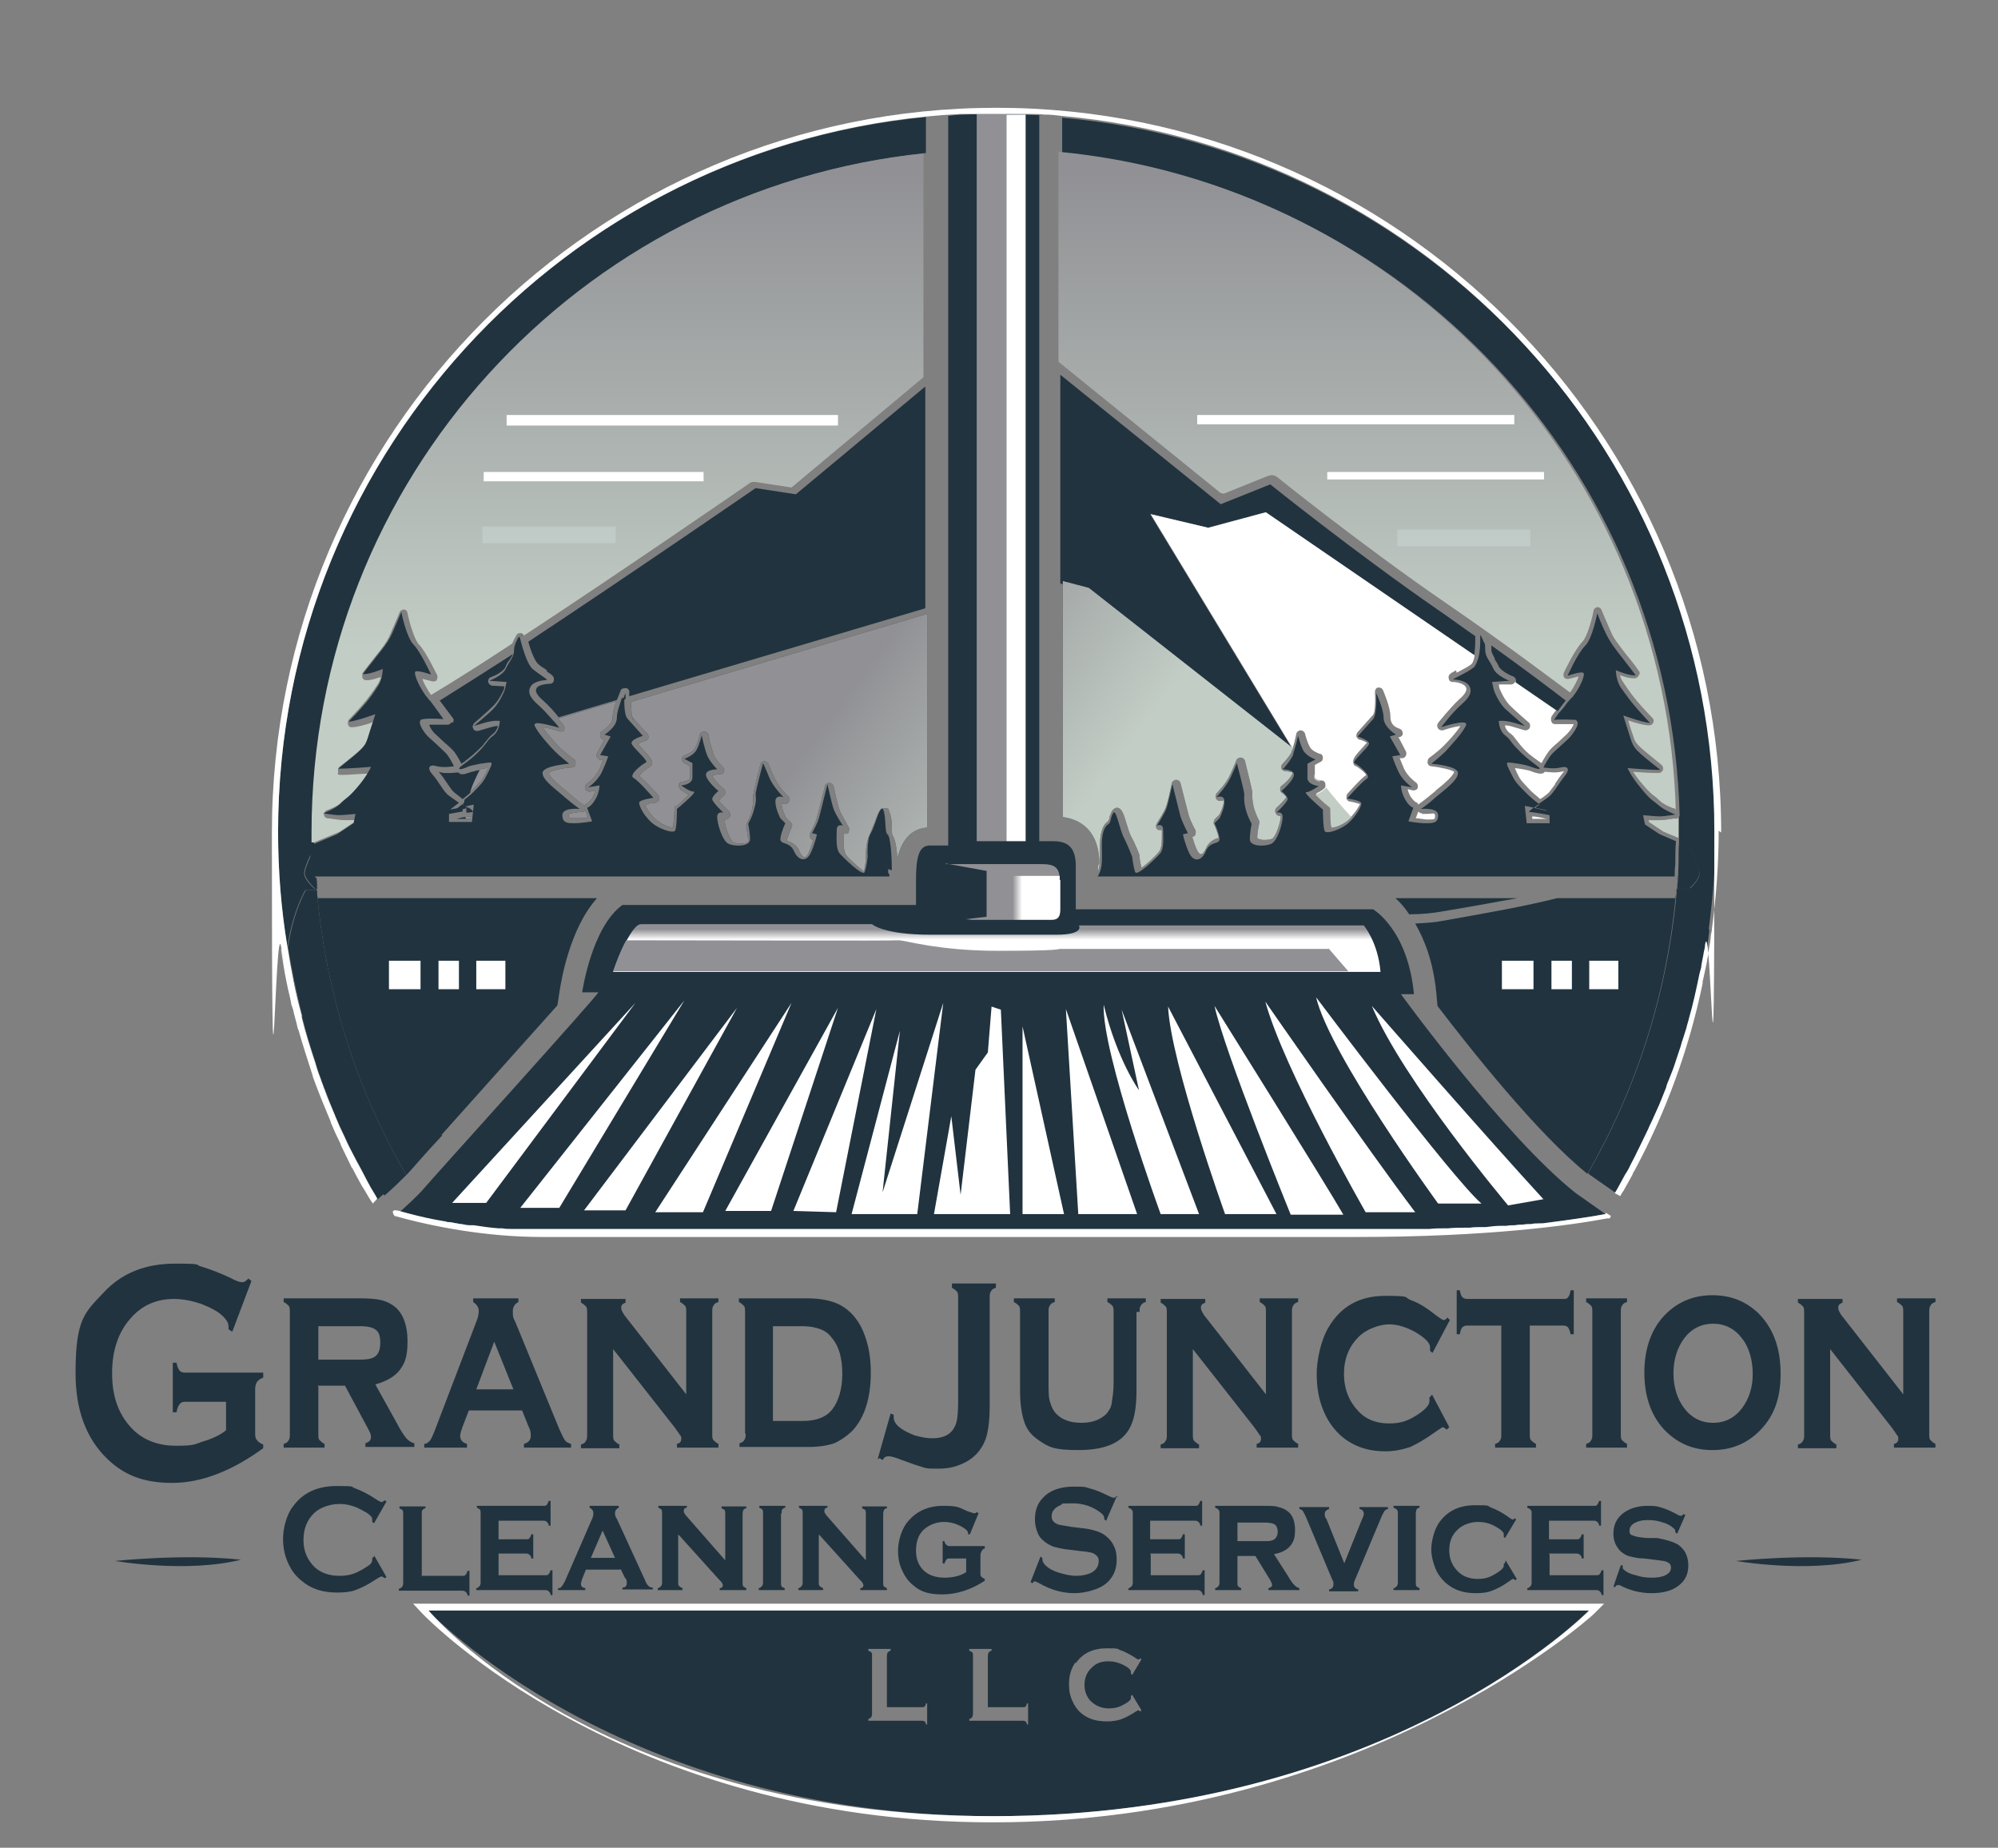 <?xml version="1.0" encoding="UTF-8"?>
<svg data-bbox="12.2 17.4 300.3 276.8" viewBox="0 0 322.6 298.3" xmlns:xlink="http://www.w3.org/1999/xlink" xmlns="http://www.w3.org/2000/svg" data-type="ugc">
    <rect x="0" y="0" width="322.6" height="298.3" fill="#808080" stroke="none"/>
    <g>
        <defs>
            <linearGradient gradientUnits="userSpaceOnUse" y2="104.7" x2="221.2" y1="27.7" x1="221.2" id="30c66ae0-54e2-48ff-b226-d4fc478b40e8">
                <stop stop-color="#919195" offset="0"/>
                <stop stop-color="#c2cdc5" offset="1"/>
            </linearGradient>
            <linearGradient xlink:href="#30c66ae0-54e2-48ff-b226-d4fc478b40e8" y2="104.7" x2="100.1" y1="27.7" x1="100.1" id="2f11c512-ea2a-4e85-885d-389a4b4e5bd6"/>
            <linearGradient gradientUnits="userSpaceOnUse" y2="155.7" x2="160.9" y1="150" x1="160.9" id="43c061f3-96aa-43fb-8a0e-e354b4f4741a">
                <stop stop-color="#919195" offset="0"/>
                <stop stop-color="#ffffff" offset=".3"/>
                <stop stop-color="#ffffff" offset=".6"/>
            </linearGradient>
            <linearGradient gradientUnits="userSpaceOnUse" y2="144.9" x2="171.1" y1="144.9" x1="155.9" id="48fe496a-5afc-42fc-b307-632ae8ffb2f4">
                <stop stop-color="#919195" offset=".3"/>
                <stop stop-color="#919195" offset=".5"/>
                <stop stop-color="#ffffff" offset=".6"/>
            </linearGradient>
            <linearGradient xlink:href="#30c66ae0-54e2-48ff-b226-d4fc478b40e8" y2="104.7" x2="248.7" y1="27.7" x1="248.7" id="88895181-2bde-4be3-b9f7-cd177957152e"/>
            <linearGradient xlink:href="#30c66ae0-54e2-48ff-b226-d4fc478b40e8" y2="104.7" x2="76.2" y1="27.7" x1="76.2" id="5d686492-66d2-4bcc-9279-22b7a796e70e"/>
            <linearGradient xlink:href="#30c66ae0-54e2-48ff-b226-d4fc478b40e8" y2="104.7" x2="246.5" y1="27.7" x1="246.5" id="4bade042-9da8-4416-986d-bc62f49bcea6"/>
            <linearGradient xlink:href="#30c66ae0-54e2-48ff-b226-d4fc478b40e8" y2="104.7" x2="80.8" y1="27.7" x1="80.8" id="9d92d310-6e66-49ba-a465-1ec904b8574b"/>
            <linearGradient xlink:href="#30c66ae0-54e2-48ff-b226-d4fc478b40e8" y2="104.7" x2="72.3" y1="27.7" x1="72.3" id="f581a60a-0444-4104-b5ce-61b892f8cef3"/>
            <linearGradient xlink:href="#30c66ae0-54e2-48ff-b226-d4fc478b40e8" y2="104.7" x2="243.9" y1="27.7" x1="243.9" id="22556298-ed46-402c-bd2c-7a92ccff3fc4"/>
            <linearGradient xlink:href="#30c66ae0-54e2-48ff-b226-d4fc478b40e8" y2="104.8" x2="74.2" y1="27.8" x1="74.2" id="634802dc-3415-4e7e-8d60-9c2c00991cd0"/>
            <linearGradient xlink:href="#30c66ae0-54e2-48ff-b226-d4fc478b40e8" y2="104.7" x2="241.1" y1="27.7" x1="241.1" id="8e93fe54-fc3a-458e-a8ec-5faf45991b43"/>
            <linearGradient xlink:href="#30c66ae0-54e2-48ff-b226-d4fc478b40e8" y2="199" x2="220.6" y1="198.9" x1="220.6" id="c0362964-0abf-4a4a-ae6b-5a9de3835fc6"/>
            <linearGradient xlink:href="#30c66ae0-54e2-48ff-b226-d4fc478b40e8" y2="104.8" x2="85.1" y1="27.8" x1="85.1" id="6bcc97f4-6cfd-42f7-b3dd-19e3f4c41ad3"/>
            <linearGradient xlink:href="#30c66ae0-54e2-48ff-b226-d4fc478b40e8" y2="104.8" x2="82.9" y1="27.9" x1="82.9" id="5f552806-be2e-40e7-91eb-3e7392cef1c7"/>
            <linearGradient xlink:href="#30c66ae0-54e2-48ff-b226-d4fc478b40e8" y2="104.7" x2="224.9" y1="27.7" x1="224.9" id="07403c4d-6be2-4873-aea9-e25e31d7d850"/>
            <linearGradient xlink:href="#30c66ae0-54e2-48ff-b226-d4fc478b40e8" y2="104.7" x2="238.3" y1="27.8" x1="238.3" id="a5f3808a-24c2-4a7d-a122-0603ca67eedf"/>
            <linearGradient xlink:href="#30c66ae0-54e2-48ff-b226-d4fc478b40e8" y2="104.7" x2="228.3" y1="27.7" x1="228.3" id="bde8644a-a8a3-4e98-86cb-900d12672d79"/>
            <linearGradient xlink:href="#30c66ae0-54e2-48ff-b226-d4fc478b40e8" y2="104.7" x2="235.1" y1="27.7" x1="235.1" id="8f2217c8-74e7-4889-ad50-f8a0cd2d9803"/>
            <linearGradient xlink:href="#30c66ae0-54e2-48ff-b226-d4fc478b40e8" y2="104.7" x2="232" y1="27.7" x1="232" id="afca7ab5-7662-4020-96c7-02b14c9b6648"/>
            <linearGradient xlink:href="#30c66ae0-54e2-48ff-b226-d4fc478b40e8" y2="104.7" x2="268.7" y1="27.7" x1="268.7" id="ecda4377-e294-435b-befe-bfef9f06dde4"/>
            <linearGradient xlink:href="#30c66ae0-54e2-48ff-b226-d4fc478b40e8" y2="104.7" x2="51.1" y1="27.7" x1="51.1" id="4deebf15-395d-422c-9924-f756238051fb"/>
            <linearGradient gradientUnits="userSpaceOnUse" y2="174.3" x2="142.1" y1="149.5" x1="108.8" id="545c33e6-f351-42fa-8782-3fd7e1daadcc">
                <stop stop-color="#919195" offset="0"/>
                <stop stop-color="#c2cdc5" offset="1"/>
            </linearGradient>
            <linearGradient xlink:href="#545c33e6-f351-42fa-8782-3fd7e1daadcc" y2="121.7" x2="181.4" y1="96.8" x1="148.2" id="4dd21e7e-b97e-4332-b0f3-3881335f7b7d"/>
            <linearGradient xlink:href="#545c33e6-f351-42fa-8782-3fd7e1daadcc" y2="143.4" x2="165.2" y1="118.6" x1="131.9" id="66bafe3c-bd38-4d6c-9460-f9938216718a"/>
            <linearGradient xlink:href="#545c33e6-f351-42fa-8782-3fd7e1daadcc" y2="170.3" x2="145.1" y1="145.4" x1="111.9" id="357e982f-6b87-4a9f-a008-e56aebe6b417"/>
            <linearGradient xlink:href="#545c33e6-f351-42fa-8782-3fd7e1daadcc" y2="162.1" x2="151.3" y1="137.2" x1="118" id="f1d36c2e-19f2-4fee-92ad-2ac9cda36697"/>
            <linearGradient xlink:href="#545c33e6-f351-42fa-8782-3fd7e1daadcc" y2="179" x2="138.6" y1="154.2" x1="105.3" id="5995b58b-0d30-49a8-a38b-5d77fc34e76c"/>
            <linearGradient xlink:href="#545c33e6-f351-42fa-8782-3fd7e1daadcc" y2="109.3" x2="190.7" y1="84.4" x1="157.4" id="aa2f6dde-546e-452c-a3c4-e7eadc0fd166"/>
            <linearGradient xlink:href="#545c33e6-f351-42fa-8782-3fd7e1daadcc" y2="111.4" x2="189.1" y1="86.6" x1="155.8" id="6dc08637-765e-4b0a-a14b-cac92cc6a8c5"/>
        </defs>
        <path d="M71.3 183.2c4.9-5.5 13.7-15.3 18.7-20.9l.4-2.6c.2-1.1 1.5-9.7 6-14.7H51.2v-.7c1.5 16.4 6.5 31.8 14.4 45.4l.2-.2c.5-.5 2.6-3 5.6-6.2Z" fill="#21333f"/>
        <path d="M270.6 145h-19.2c-5.1 1.3-11.4 2.4-18.7 3.7-1 .2-2.4.3-4.2.4 1.5 2.6 2.9 6.1 3.4 11.1l.2 2.2c5.2 6.8 16.1 20.6 24.2 27.1 7.8-13.5 12.8-28.8 14.3-45.2v.6Z" fill="#21333f"/>
        <path d="M271.1 131.8v4.3l1.6.7s1.7 3.3 1.7 4.3-1.7 2.5-1.7 2.5 1.6 3.4 3.1 6.9c-.1.8-.2 1.5-.3 2.3.9-6 1.5-12.1 1.5-18.3C277 74 230.7 24.3 171.5 19v5.8c55.1 5.2 98.3 50.9 99.7 107Z" fill="#21333f"/>
        <path d="M44.9 134.4c0 6.3.5 12.5 1.5 18.5.9-6 2.9-9.2 2.9-9.2h1.8v-.2h-.3s-1.7-1.5-1.7-2.5 1.3-3.5 1.6-4.2v-2.5c0-57 43.3-103.9 98.8-109.6v-5.8C90.8 24.6 44.9 74.1 44.9 134.3Z" fill="#21333f"/>
        <path d="m197.6 79.7 7.2-2.9c.2 0 .4-.1.5-.1q.45 0 .9.3c.1.1 13.8 11.1 26.9 20.1 10.5 7.2 17.8 12.8 20.4 14.7.6-.8 1.2-2 1.4-2.6-.5.1-1.1.3-1.6.4h-.2c-.2 0-.4 0-.5-.2-.2-.2-.2-.5-.1-.8.2-.4 1.8-3.8 3-5 .7-.7 1.5-3.4 1.8-5 0-.3.3-.5.6-.6.3 0 .6.2.7.5 0 0 .7 1.7 1.5 3.5.5 1.2 1.3 2.1 2.5 3.7.6.7 1.3 1.6 2 2.6.2.2.2.5 0 .7 0 .2-.3.4-.5.5h-.4c-.6 0-1.4-.2-2.1-.5 0 .4.3.9.6 1.3.1.2.3.4.4.6.7 1 1.4 2.1 4.2 5 .2.2.3.5.1.8-.1.3-.4.4-.7.4-.7 0-2.2-.4-3.3-.8.2.8.5 1.7.8 2.5.4 1.3.4 1.3 4.6 4.7.2.2.3.5.2.8s-.4.5-.7.5c-1.1 0-2.9-.1-4.1-.2.3.5.8 1.2 1.5 2 1 1.2 1.5 1.6 1.9 1.9.3.2.5.4.8.7.6.6 1.9 1.2 2.4 1.3.1 0 .2.1.3.2v.8c-1.3-56.1-44.6-101.8-99.7-107v33.9l26.2 21.2Z" fill="url(#30c66ae0-54e2-48ff-b226-d4fc478b40e8)"/>
        <path d="m50.7 136 4.1-1.7 2.4-1.6v-.3h-1.7c-.7 0-2.4-.3-2.6-.3-.3 0-.6-.3-.6-.6s.2-.6.5-.7c.5-.2 1.8-.7 2.4-1.3.3-.3.6-.5.8-.7.4-.3.9-.7 1.9-1.9.7-.8 1.2-1.5 1.5-2-1.2 0-2.9.2-4.1.2s-.6-.2-.7-.5 0-.6.2-.8c4.2-3.3 4.2-3.4 4.6-4.7.2-.7.5-1.7.8-2.5-1.1.4-2.6.8-3.3.8s-.5-.2-.7-.4c-.1-.3 0-.6.1-.8 2.8-2.9 3.5-4 4.2-5 .1-.2.3-.4.4-.6.3-.4.5-.9.6-1.3-.7.2-1.5.5-2.1.5H59c-.2 0-.4-.2-.5-.4v-.7c.8-1.1 1.5-1.9 2-2.6 1.3-1.6 2-2.5 2.5-3.7.8-1.8 1.5-3.5 1.5-3.5.1-.3.4-.5.7-.5s.6.3.6.6c.3 1.5 1.1 4.2 1.8 5 1.2 1.2 2.8 4.7 3 5 .1.3 0 .6-.1.8s-.3.2-.5.2h-.2c-.4-.1-1.1-.3-1.6-.4.2.7.8 1.7 1.4 2.6 3.5-2.1 8.1-5 13.1-8.3.3-.8.7-1.3.7-1.4.1-.2.4-.3.6-.3h.1c.2 0 .4.2.5.4 16.3-10.7 36-24.3 36.3-24.5.2-.2.5-.3.8-.3h.2l5.9.9 21.3-17.8V24.8c-55.5 5.7-98.8 52.6-98.8 109.6v2.5-.9Z" fill="url(#2f11c512-ea2a-4e85-885d-389a4b4e5bd6)"/>
        <path d="M254.4 192.6c-11.5-9.1-28.2-32.1-28.2-32.1h2.1c-1-10.5-6.6-13.7-6.6-13.7h-48v-7c0-3.5-1.8-4-3.8-4h-2.1V18.6c-2.3-.1-4.6-.2-6.9-.2s-5.2 0-7.8.3v117.8h-3c-1.8 0-2.2 2.1-2.2 5.6v4h-47.4c-5 3.6-6.5 14.1-6.5 14.1h2.6c.4 0-26.4 29.6-28.1 31.6-1.1 1.3-2.9 2.9-4 3.9 6.2 1.7 14.4 3.3 23.1 3.3h131.2c21.9 0 35.1-2 40.4-3-.5-.4-1.7-1.2-4.8-3.4" fill="#21333f"/>
        <path d="M221.5 162.4s19.5 22.3 27.7 31.2l-5.7 1s-17-20.2-22-32.2" fill="#ffffff"/>
        <path d="M212.5 161s22 29.3 26.7 33.3h-7s-17.5-24-19.7-33.3" fill="#ffffff"/>
        <path d="M204.3 161.7s16.5 23.8 24.2 34h-8s-13.2-23-16.2-34" fill="#ffffff"/>
        <path d="M196.1 162.4s18.3 29.3 20.8 33.7h-8.5s-10.7-26.3-12.3-33.7" fill="#ffffff"/>
        <path d="m188.6 162.5 17.5 33.5h-8.3s-8.8-24.5-9.2-33.5" fill="#ffffff"/>
        <path d="m181.1 163 12.5 33h-6.2s-9.5-26-9.2-33.8c2.2 9 5.7 13.8 5.7 13.8z" fill="#ffffff"/>
        <path fill="#ffffff" d="m172.1 162.9 11.5 33.1h-9.5z"/>
        <path fill="#ffffff" d="M165.1 165.7V196h6.7z"/>
        <path fill="#ffffff" d="m161.6 163 1.5 33h-12.3l2.8-15.8 1.5 12.7 2.4-20.2 2-2.8.6-7.4z"/>
        <path fill="#ffffff" d="m152.3 161.9-4.2 34.1h-10.6l7.8-29.6-2.8 26.1z"/>
        <path fill="#ffffff" d="m141.5 162.9-6.5 32.8-6.9-.2z"/>
        <path fill="#ffffff" d="m135.3 162.7-10.8 32.8h-7.4z"/>
        <path fill="#ffffff" d="m127.8 161.9-14.3 33.8h-7.7z"/>
        <path fill="#ffffff" d="m119 162.7-18 32.7h-6.7z"/>
        <path fill="#ffffff" d="M110.5 161.5 90.3 195H84z"/>
        <path fill="#ffffff" d="m102.6 161.9-24.1 32.3H73z"/>
        <path d="M222.8 156.9H99s2.7-7.7 4.5-7.7h37.3s1.8 1.7 9.5 1.7h20.2c4.7 0 3.7-1.5 3.7-1.5h46s2.3 2.7 2.7 7.5Z" fill="url(#43c061f3-96aa-43fb-8a0e-e354b4f4741a)"/>
        <path d="M214.5 153.2H171s.2.3-9.8.3-15.3-1.8-16.2-1.7c-.6.1-30.4 0-43.9 0-1.2 2.2-2.1 5-2.1 5h118.7l-3.2-3.7Z" fill="#919195"/>
        <path d="M152.7 139.5h14.6c2.2 0 3.8-.1 3.8 2.5v4.7c0 1.1-.2 1.7-1.4 1.7h-13.8l3.4-.4v-7.4l-6.6-1.2Z" fill="#919195"/>
        <path d="M171.1 142v-.6h-11.7v6.7l-3.4.4h13.8c1.1 0 1.4-.6 1.4-1.7v-4.7Z" fill="url(#48fe496a-5afc-42fc-b307-632ae8ffb2f4)"/>
        <path d="M160.9 18.4h-3.2v117.4h4.8V18.4z" fill="#919195"/>
        <path d="M162.5 18.4v117.4h3.1V18.5h-3.1Z" fill="#ffffff"/>
        <path fill="#ffffff" d="M67.9 155.1v4.6h-5.1v-4.6z"/>
        <path fill="#ffffff" d="M81.6 155.1v4.6h-4.7v-4.6z"/>
        <path fill="#ffffff" d="M74.1 155.1v4.6h-3.3v-4.6z"/>
        <path fill="#ffffff" d="M247.6 155.1v4.6h-5.1v-4.6z"/>
        <path fill="#ffffff" d="M261.3 155.1v4.6h-4.7v-4.6z"/>
        <path fill="#ffffff" d="M253.8 155.1v4.6h-3.3v-4.6z"/>
        <path fill="#ffffff" d="M135.3 67v1.7H81.8V67z"/>
        <path fill="#ffffff" d="M113.6 76.2v1.5H78.1v-1.5z"/>
        <path fill="#ffffff" d="M244.5 67v1.5h-51.2V67z"/>
        <path fill="#ffffff" d="M249.3 76.2v1.2h-35v-1.2z"/>
        <path d="m60.4 251.1 2 3.5-.3.2c-.2-.2-.4-.3-.5-.3s-.5.2-1.1.6c-1.2.8-2.3 1.3-3.1 1.6s-1.8.4-3 .4c-2.3 0-4.2-.6-5.7-1.9q-1.35-1.05-2.1-2.7c-.6-1.2-.9-2.6-.9-4.1s.5-3.8 1.6-5.2c1.6-2.2 3.9-3.3 7.1-3.3s2.1.1 3 .4c.8.3 1.9.8 3.1 1.6.6.4 1 .6 1.1.6s.3-.1.5-.3l.3.2-2 3.5-.3-.2v-.3c0-.2 0-.5-.3-.7-.2-.2-.5-.5-1-.7-1.3-.8-2.6-1.2-4-1.2s-3 .5-4 1.4c-1.2 1.1-1.8 2.6-1.8 4.4s.6 3.2 1.8 4.4c1 .9 2.3 1.4 4 1.4s2.7-.4 4-1.2c.5-.3.8-.5 1-.7s.3-.4.3-.7v-.3l.3-.2Z" fill="#21333f"/>
        <path d="M68 254.4h6.7c.2 0 .4 0 .5-.2q.15-.15.3-.6h.3v4h-.3c0-.3-.2-.5-.3-.6s-.3-.2-.5-.2H64.4v-.3c.2 0 .4-.2.5-.3s.2-.3.2-.6v-11.2c0-.3 0-.4-.1-.6-.1-.1-.3-.2-.5-.3v-.3h4.2v.3c-.3 0-.4.2-.5.3s-.1.3-.1.6v9.9Z" fill="#21333f"/>
        <path d="M80.5 251v3.3h7.6c.2 0 .4 0 .5-.2q.15-.15.3-.6h.3v4h-.3c0-.3-.2-.5-.3-.6s-.3-.2-.5-.2H76.9v-.3c.2 0 .4-.2.5-.3s.2-.3.2-.6v-11.2c0-.3 0-.4-.1-.6-.1-.1-.3-.2-.5-.3v-.3h10.8c.2 0 .4 0 .5-.2q.15-.15.3-.6h.3v4h-.3c0-.3-.2-.5-.3-.6s-.3-.2-.5-.2h-7.3v3H85c.2 0 .4 0 .5-.2q.15-.15.3-.6h.3v3.9h-.3c0-.3-.2-.5-.3-.6s-.3-.2-.5-.2h-4.5Z" fill="#21333f"/>
        <path d="M100.1 253.4h-5.5l-.6 1.5c-.1.4-.2.6-.2.8 0 .4.2.6.7.7v.3h-4.4v-.3q.45 0 .6-.3c.1-.1.3-.4.5-.8l4.4-10.1c.2-.4.2-.7.2-1s-.2-.6-.6-.8v-.3h4.7v.3c-.4.2-.6.5-.6.8s0 .6.3 1l4.5 9.8c.2.5.4.9.6 1 .1.2.4.3.7.3v.3h-4.9v-.3c.5 0 .7-.3.7-.7s0-.6-.3-.9l-.7-1.4Zm-.8-1.9-2-4.4-1.9 4.4h3.8Z" fill="#21333f"/>
        <path d="M109.5 247.8v7.7c0 .3 0 .4.2.6.1.1.3.2.5.3v.3h-4v-.3c.2 0 .4-.2.5-.3s.2-.3.2-.6v-11.2c0-.3 0-.4-.1-.6-.1-.1-.3-.2-.5-.3v-.3h4.6v.3c-.3 0-.5.2-.5.5s.1.4.3.7l6.4 7.3v-7.5c0-.3 0-.4-.1-.6 0-.1-.3-.2-.5-.3v-.3h4v.3c-.3 0-.4.2-.5.3 0 .1-.1.3-.1.6v11.1c0 .3 0 .4.1.6.1.1.3.2.5.3v.3h-4.3v-.3c.3 0 .5-.2.5-.4s0-.2-.1-.4c0-.1-.3-.4-.6-.7l-6.4-7.1Z" fill="#21333f"/>
        <path d="M126.1 244.4v11.1c0 .3 0 .4.1.6 0 .1.3.2.5.3v.3h-4.2v-.3c.2 0 .4-.2.5-.3s.2-.3.2-.6v-11.2c0-.3 0-.4-.1-.6-.1-.1-.3-.2-.5-.3v-.3h4.2v.3c-.3 0-.4.2-.5.3s-.1.3-.1.6Z" fill="#21333f"/>
        <path d="M132.2 247.8v7.7c0 .3 0 .4.2.6.1.1.3.2.5.3v.3h-4v-.3c.2 0 .4-.2.5-.3s.2-.3.2-.6v-11.2c0-.3 0-.4-.1-.6-.1-.1-.3-.2-.5-.3v-.3h4.6v.3c-.3 0-.5.2-.5.5s.1.4.3.7l6.4 7.3v-7.5c0-.3 0-.4-.1-.6 0-.1-.3-.2-.5-.3v-.3h4v.3c-.3 0-.4.2-.5.3 0 .1-.1.3-.1.6v11.1c0 .3 0 .4.1.6.1.1.3.2.5.3v.3h-4.3v-.3c.3 0 .5-.2.5-.4s0-.2-.1-.4c0-.1-.3-.4-.6-.7l-6.4-7.1Z" fill="#21333f"/>
        <path d="M156 251.6h-2.7c-.2 0-.4 0-.5.2q-.15.15-.3.6h-.3v-3.6h.3c0 .3.2.5.3.6s.3.2.5.2h5.7v.4c-.2 0-.4.2-.5.4s-.2.4-.2.7v2.9c0 .3 0 .4.2.6.1.1.3.2.5.3v.3c-2.3 1.5-4.6 2.2-6.9 2.2s-3.6-.5-4.8-1.6c-.7-.6-1.2-1.3-1.6-2.2-.5-1-.7-2.1-.7-3.3s.4-3 1.3-4.3c1.4-1.9 3.4-2.9 6-2.9s2.5.3 4 .9c.6.2.9.3 1 .3s.3 0 .4-.2l.3.2-1.4 3.4h-.3v-.2c0-.3-.3-.6-.8-.9-1-.6-2-.9-3.1-.9s-2.3.4-3.2 1.2-1.3 2-1.3 3.4.4 2.4 1.2 3.2 2 1.2 3.4 1.2 2.6-.3 3.5-.9v-2.1Z" fill="#21333f"/>
        <path d="m180.3 241.6-1.7 3.9-.3-.2v-.2q0-.45-.6-.9-1.95-1.5-4.5-1.5c-2.55 0-1.4.1-2 .3-.4.2-.8.4-1 .7-.3.3-.4.7-.4 1.1 0 .6.3 1 1 1.3.3.1 1.1.2 2.2.4l1.7.2c1 .1 1.8.3 2.4.5s1.2.5 1.6.9c.5.4.9.9 1.2 1.6.3.6.4 1.3.4 2.1 0 1.2-.3 2.2-1 3.1-.6.8-1.5 1.4-2.8 1.8-.9.3-2 .5-3 .5-1.9 0-3.8-.5-5.7-1.6-.4-.2-.6-.3-.7-.3s-.2 0-.4.3l-.3-.2 1.6-4.1.3.2v.2c0 .4.2.7.5 1 .5.5 1.2.9 2.2 1.2s1.9.5 2.8.5 1.8-.2 2.4-.5c.4-.2.7-.5.9-.8s.3-.7.3-1.1c0-.6-.3-.9-.8-1.2-.4-.2-1.1-.3-2.2-.4l-1.6-.2c-1.1-.1-1.9-.3-2.3-.4-.5-.1-.9-.3-1.4-.6-.6-.4-1.2-.9-1.5-1.6s-.5-1.4-.5-2.3c0-1.4.4-2.6 1.3-3.5 1.1-1.2 2.8-1.8 5-1.8s1.8.1 2.6.3q1.2.3 3 1.2c.4.2.7.3.8.3s.3 0 .5-.3l.3.2Z" fill="#21333f"/>
        <path d="M185.8 251v3.3h7.6c.2 0 .4 0 .5-.2q.15-.15.3-.6h.3v4h-.3c0-.3-.2-.5-.3-.6s-.3-.2-.5-.2h-11.2v-.3c.2 0 .4-.2.5-.3s.2-.3.2-.6v-11.2c0-.3 0-.4-.2-.6 0-.1-.3-.2-.5-.3v-.3H193c.2 0 .4 0 .5-.2q.15-.15.3-.6h.3v4h-.3c0-.3-.2-.5-.3-.6s-.3-.2-.5-.2h-7.3v3h4.5c.2 0 .4 0 .5-.2q.15-.15.3-.6h.3v3.9h-.3c0-.3-.2-.5-.3-.6s-.3-.2-.5-.2h-4.5Z" fill="#21333f"/>
        <path d="M199.8 251.2v4.3c0 .3 0 .4.1.6.1.1.3.2.5.3v.3h-4.2v-.3c.2 0 .4-.2.5-.3s.2-.3.2-.6v-11.2c0-.3 0-.4-.2-.6 0-.1-.3-.2-.5-.3v-.3h7.9c1 0 1.8 0 2.3.2.5.1 1 .3 1.4.6.9.6 1.3 1.7 1.3 3.1s-.3 2-.8 2.6-1.4 1.1-2.6 1.3l2.3 3.6c.4.7.7 1.1 1 1.4s.5.4.8.5v.3h-5v-.3c.4-.1.6-.3.6-.5s-.1-.4-.3-.8l-2.4-3.9zm0-2.4h4.3c.7 0 1.1 0 1.5-.2s.7-.7.7-1.3-.2-1-.5-1.2-.9-.3-1.7-.3h-4.3v3.1Z" fill="#21333f"/>
        <path d="m217 252.5 2.9-7.2q.3-.6.3-.9c0-.4-.2-.7-.7-.8v-.3h4.6v.3c-.3.1-.5.2-.6.4s-.3.5-.5 1l-4.2 10c-.2.4-.2.6-.2.8 0 .4.2.7.7.8v.3h-4.7v-.3c.5-.1.7-.4.7-.8s0-.5-.2-.8l-4.2-10c-.2-.5-.4-.8-.5-1s-.3-.3-.6-.4v-.3h4.8v.3c-.5.2-.7.4-.7.8s0 .5.3.9l2.9 7.2Z" fill="#21333f"/>
        <path d="M228.6 244.4v11.1c0 .3 0 .4.1.6.1.1.3.2.5.3v.3H225v-.3c.2 0 .4-.2.5-.3s.2-.3.2-.6v-11.2c0-.3 0-.4-.2-.6 0-.1-.3-.2-.5-.3v-.3h4.2v.3c-.3 0-.4.2-.5.3 0 .1-.1.3-.1.6Z" fill="#21333f"/>
        <path d="m243.1 251.9 1.8 3-.2.2c-.2-.1-.3-.2-.4-.2s-.4.2-.8.5c-1 .7-1.8 1.1-2.6 1.4-.7.3-1.6.4-2.6.4-2 0-3.5-.5-4.8-1.6-.7-.6-1.3-1.4-1.7-2.3-.4-1-.7-2.1-.7-3.2s.4-3 1.2-4.2c1.3-1.9 3.2-2.9 5.9-2.9s1.8.1 2.6.4 1.6.7 2.6 1.4c.4.3.7.5.8.5s.2 0 .4-.2l.2.2-1.8 3-.2-.2v-.4c0-.4-.5-.8-1.4-1.3s-1.8-.7-2.8-.7-2.4.4-3.2 1.2c-1 .9-1.4 2-1.4 3.4s.5 2.5 1.4 3.4c.8.8 1.9 1.2 3.2 1.2s2-.3 3-.9q1.2-.75 1.2-1.2v-.3l.2-.2Z" fill="#21333f"/>
        <path d="M250.2 251v3.3h7.6c.2 0 .4 0 .5-.2q.15-.15.3-.6h.3v4h-.3c0-.3-.2-.5-.3-.6s-.3-.2-.5-.2h-11.2v-.3c.2 0 .4-.2.5-.3s.2-.3.2-.6v-11.2c0-.3 0-.4-.2-.6 0-.1-.3-.2-.5-.3v-.3h10.8c.2 0 .4 0 .5-.2q.15-.15.3-.6h.3v4h-.3c0-.3-.2-.5-.3-.6s-.3-.2-.5-.2h-7.3v3h4.5c.2 0 .4 0 .5-.2q.15-.15.3-.6h.3v3.9h-.3c0-.3-.2-.5-.3-.6s-.3-.2-.5-.2h-4.5Z" fill="#21333f"/>
        <path d="m272.2 244.4-1.4 3.2-.3-.2c0-.3 0-.5-.2-.6-.4-.4-1-.8-1.8-1-.8-.3-1.6-.4-2.4-.4s-1.3.1-1.8.3c-.8.3-1.2.8-1.2 1.4s.2.7.6.8c.4.2 1.1.3 2.2.4h1.7c1.5.3 2.6.6 3.4 1.1.4.3.8.7 1.1 1.2.3.6.5 1.3.5 2.1 0 1.4-.5 2.5-1.6 3.3-1 .8-2.5 1.2-4.3 1.2s-3.5-.4-5.2-1.3h-.3c-.1 0-.3 0-.4.3h-.3c0-.1 1.2-3.5 1.2-3.5h.3v.2c0 .2 0 .4.2.5.4.4 1 .7 1.9.9.9.3 1.7.4 2.6.4s1.4-.1 2-.3c.7-.3 1.1-.7 1.1-1.3s-.3-.8-.8-1c-.3-.1-1-.2-1.9-.3l-1.7-.2c-.9 0-1.6-.2-2.1-.3s-.9-.3-1.3-.6c-.5-.3-.8-.8-1.1-1.3-.3-.6-.4-1.2-.4-1.8 0-1.5.6-2.6 1.7-3.4 1-.7 2.3-1.1 3.8-1.1s1.6.1 2.3.3 1.6.6 2.5 1.1c.3.2.5.2.6.2s.3 0 .4-.3l.3.2Z" fill="#21333f"/>
        <path d="M36.5 226.3h-6.6c-.4 0-.7.1-.9.4-.2.2-.4.7-.5 1.3h-.6v-8h.6c.1.6.3 1 .5 1.3q.3.3.9.3h12.6v.8c-.5.2-.8.4-1 .7q-.3.45-.3 1.2v7c0 .5 0 .9.3 1.2.2.3.5.5 1 .7v.6c-5.1 3.7-10 5.6-14.7 5.6s-7.8-1.3-10.5-3.9q-5.1-4.95-5.1-13.8c0-8.85 1.5-9.8 4.6-13.1 2.9-3.1 6.7-4.6 11.5-4.6s3 .2 4.3.5c1.3.4 2.9 1 4.6 1.8.9.5 1.5.7 1.9.7s.6-.2 1-.6l.5.4-3.1 8.2-.6-.4c0-.5 0-.9-.2-1.2-.1-.2-.3-.5-.7-.9-.8-.8-2-1.4-3.5-2-1.5-.5-3-.8-4.4-.8q-4.2 0-6.9 3c-2.1 2.3-3.1 5.3-3.1 9s1 6.5 3 8.7c1.8 2 4.3 3 7.3 3s2.9-.2 4.4-.7c1.4-.4 2.7-1 3.7-1.8v-4.7Z" fill="#21333f"/>
        <path d="M51.4 223.8v7.7c0 .4 0 .8.2 1s.4.4.8.6v.6h-6.6v-.6c.4-.1.7-.3.8-.6.2-.2.2-.6.2-1v-19.7c0-.4 0-.8-.2-1s-.4-.4-.8-.6v-.6H58q2.4 0 3.6.3c.8.2 1.6.6 2.2 1.1 1.3 1.1 2 3 2 5.5s-.4 3.5-1.2 4.6-2.2 1.9-4 2.4l3.5 6.3c.6 1.2 1.2 2 1.5 2.4.4.4.8.7 1.3.8v.6H59v-.6c.6-.2.9-.5.9-1s-.2-.8-.5-1.4l-3.7-6.9h-4.5Zm0-4.3h6.7c1 0 1.8-.1 2.3-.4.7-.4 1-1.2 1-2.3s-.2-1.7-.7-2.1-1.3-.6-2.6-.6h-6.7v5.5Z" fill="#21333f"/>
        <path d="M84.3 227.7h-8.6l-1 2.6c-.2.6-.4 1.1-.4 1.5 0 .7.4 1.1 1.1 1.3v.6h-6.9v-.6c.4 0 .7-.3.9-.5s.4-.7.7-1.4l6.8-17.8c.3-.7.4-1.3.4-1.8s-.3-1-.9-1.4v-.6h7.3v.6q-.9.45-.9 1.5c0 1.05.1 1.1.4 1.7l7.1 17.3q.6 1.35.9 1.8c.2.3.6.5 1 .6v.6h-7.6v-.6c.7-.2 1.1-.6 1.1-1.3s-.1-1-.4-1.6zm-1.4-3.4-3.1-7.7-2.9 7.7z" fill="#21333f"/>
        <path d="M99 217.9v13.7c0 .4 0 .8.2 1s.4.4.8.6v.6h-6.2v-.6c.4-.1.7-.3.8-.6.2-.2.2-.6.2-1v-19.7c0-.4 0-.8-.2-1s-.4-.4-.8-.6v-.6h7.2v.6c-.5.2-.7.4-.7.8s.2.7.5 1.2l10 12.8v-13.3c0-.4 0-.8-.2-1s-.4-.4-.8-.6v-.6h6.2v.6c-.4.1-.7.3-.8.6-.2.2-.2.6-.2 1v19.7c0 .4 0 .8.2 1s.4.4.8.6v.6h-6.7v-.6c.5-.1.7-.4.7-.8s0-.4-.2-.6c-.1-.2-.4-.6-.9-1.3L99 217.8Z" fill="#21333f"/>
        <path d="M120.3 231.5v-19.7c0-.4 0-.8-.2-1s-.4-.4-.8-.6v-.6h11c2.3 0 4.1.4 5.4 1.1 1.8 1 3.2 2.7 4 5.1.6 1.7.9 3.6.9 5.8 0 4.1-1 7.2-2.9 9.3q-1.35 1.35-3 2.1c-1.2.4-2.6.6-4.3.6h-11v-.6c.4-.1.7-.3.8-.6.2-.2.2-.6.2-1Zm4.5-2.1h4.8c2.2 0 3.8-.6 4.8-1.9s1.6-3.3 1.6-5.7-.5-4.4-1.6-5.7c-.5-.7-1.1-1.2-1.9-1.5s-1.7-.5-2.9-.5h-4.8z" fill="#21333f"/>
        <path d="m141.7 235.6 2.1-7.4.5.2v.4c0 .6.3 1.1.9 1.6s1.4.9 2.4 1.3c1 .3 2 .5 2.9.5 1.5 0 2.6-.4 3.3-1.3.3-.4.6-1 .7-1.6s.2-1.5.2-2.8v-17c0-.4 0-.8-.2-1s-.4-.4-.8-.6v-.7h7.1v.7c-.4.1-.7.3-.8.6-.2.2-.2.6-.2 1v17.3c0 2.8-.3 4.9-.9 6.1-.6 1.3-1.6 2.4-2.9 3.1s-2.7 1.1-4.4 1.1-1.8 0-2.5-.2-1.9-.6-3.5-1.2q-1.5-.6-2.1-.6c-.6 0-.7.2-1 .6l-.5-.3Z" fill="#21333f"/>
        <path d="M183.5 211.8v12.7c0 2.9-.4 5-1.3 6.4-1.4 2.2-4.1 3.2-8.1 3.2s-4.8-.5-6.4-1.6c-1.2-.8-2-1.8-2.4-3.2q-.6-1.95-.6-4.8v-12.7c0-.4 0-.8-.2-1s-.4-.4-.8-.6v-.6h6.6v.6c-.4.1-.7.3-.8.6-.2.2-.2.6-.2 1v11.6c0 1.3 0 2.4.3 3.1.2.7.5 1.3 1 1.8.9.9 2.2 1.4 4 1.4s3-.5 4-1.4c.4-.5.8-1 .9-1.8s.3-1.7.3-3.1v-11.6c0-.4 0-.8-.2-1s-.4-.4-.8-.6v-.6h6.2v.6c-.4.1-.7.3-.8.6-.2.2-.2.6-.2 1Z" fill="#21333f"/>
        <path d="M192.6 217.9v13.7c0 .4 0 .8.2 1s.4.4.8.6v.6h-6.2v-.6c.4-.1.7-.3.8-.6.2-.2.2-.6.2-1v-19.7c0-.4 0-.8-.2-1s-.4-.4-.8-.6v-.6h7.2v.6c-.5.2-.7.4-.7.8s.2.7.5 1.2l10 12.8v-13.3c0-.4 0-.8-.2-1s-.4-.4-.8-.6v-.6h6.2v.6c-.4.1-.7.3-.8.6-.2.2-.2.6-.2 1v19.7c0 .4 0 .8.2 1s.4.4.8.6v.6h-6.7v-.6c.5-.1.7-.4.7-.8s0-.4-.2-.6c-.1-.2-.4-.6-.9-1.3l-9.9-12.6Z" fill="#21333f"/>
        <path d="m231.2 225.1 2.8 5.3-.4.4c-.3-.2-.5-.4-.6-.4s-.6.3-1.3.8c-1.5 1.1-2.9 1.9-4 2.4-1.2.4-2.5.7-4 .7-3 0-5.5-.9-7.5-2.8-1.1-1.1-2-2.4-2.6-4-.7-1.7-1-3.6-1-5.7s.6-5.3 1.9-7.5c2-3.4 5-5.1 9.2-5.1s2.9.2 4.1.7c1.2.4 2.5 1.2 4 2.4.7.5 1.1.8 1.3.8s.4-.1.6-.4l.4.4-2.8 5.3-.4-.3v-.6c0-.7-.8-1.5-2.3-2.4-1.4-.8-2.9-1.3-4.3-1.3s-3.7.7-5 2.1c-1.5 1.5-2.3 3.5-2.3 5.9s.8 4.4 2.3 6c1.3 1.4 3 2 5 2s3.2-.5 4.7-1.5q1.8-1.2 1.8-2.1v-.6l.4-.4Z" fill="#21333f"/>
        <path d="M247 214v17.5c0 .4 0 .8.2 1s.4.4.8.6v.6h-6.6v-.6c.4-.1.7-.3.8-.6.2-.2.2-.6.2-1V214h-5.5c-.4 0-.6.1-.8.3s-.3.6-.4 1.1h-.5v-7.1h.5c.1.5.2.9.4 1.1s.5.3.8.3h15.5c.4 0 .6 0 .8-.3.2-.2.3-.6.4-1.1h.5v7.1h-.5c-.1-.5-.3-.9-.4-1.1-.2-.2-.5-.3-.8-.3h-5.5Z" fill="#21333f"/>
        <path d="M261.7 211.8v19.7c0 .4 0 .8.2 1s.4.4.8.6v.6h-6.6v-.6c.4-.1.7-.3.8-.6.2-.2.2-.6.2-1v-19.7c0-.4 0-.8-.2-1s-.4-.4-.8-.6v-.6h6.6v.6c-.4.1-.7.3-.8.6-.2.2-.2.6-.2 1" fill="#21333f"/>
        <path d="M276.5 209.1c3 0 5.4 1 7.4 2.9 2.4 2.4 3.6 5.6 3.6 9.8s-1.2 7.1-3.6 9.4c-2 1.9-4.4 2.9-7.4 2.9s-5.4-1-7.4-2.9c-2.4-2.3-3.6-5.6-3.6-9.6s1.2-7.3 3.6-9.6c2-1.9 4.4-2.9 7.4-2.9m.1 4.6c-1.9 0-3.5.8-4.7 2.4-1.1 1.5-1.7 3.4-1.7 5.6s.6 4.1 1.7 5.6c1.2 1.6 2.8 2.4 4.7 2.4s3.5-.8 4.7-2.4c1.1-1.5 1.7-3.3 1.7-5.5s-.6-4.3-1.7-5.7c-1.2-1.6-2.8-2.4-4.7-2.4" fill="#21333f"/>
        <path d="M295.5 217.9v13.7c0 .4 0 .8.2 1s.4.4.8.6v.6h-6.2v-.6c.4-.1.7-.3.8-.6.2-.2.2-.6.2-1v-19.7c0-.4 0-.8-.2-1s-.4-.4-.8-.6v-.6h7.2v.6c-.5.2-.7.4-.7.8s.2.7.5 1.2l10 12.8v-13.3c0-.4 0-.8-.2-1s-.4-.4-.8-.6v-.6h6.2v.6c-.4.1-.7.3-.8.6-.2.2-.2.6-.2 1v19.7c0 .4 0 .8.2 1s.4.4.8.6v.6h-6.7v-.6c.5-.1.7-.4.7-.8s0-.4-.2-.6c-.1-.2-.4-.6-.9-1.3l-9.9-12.6Z" fill="#21333f"/>
        <path d="M280.3 252s11.2-1.2 20.3-.2c-8.8 2.2-20.3.2-20.3.2" fill="#21333f"/>
        <path d="M18.6 252s11.2-1.2 20.3-.2c-8.8 2.2-20.3.2-20.3.2" fill="#21333f"/>
        <path fill="#c5d1cf" opacity=".7" d="M247.1 85.5v2.7h-21.5v-2.7z"/>
        <path fill="#c5d1cf" opacity=".7" d="M99.4 85v2.7H77.9V85z"/>
        <path d="M51 171.7c-.8-2.4-1.6-4.9-2.2-7.4.7 2.5 1.4 5 2.2 7.4" fill="#21333f"/>
        <path d="M48.7 164c-1-3.6-1.7-7.3-2.3-11.1.6 3.8 1.4 7.5 2.3 11.1" fill="#21333f"/>
        <path d="M52.1 174.7c-.2-.7-.5-1.3-.7-2 .2.7.5 1.3.7 2" fill="#21333f"/>
        <path d="M275.2 154c-.1.7-.3 1.5-.4 2.2.1-.7.3-1.5.4-2.2" fill="#21333f"/>
        <path d="M53.7 178.8c-.4-.9-.8-1.9-1.1-2.8.4.9.7 1.9 1.1 2.8" fill="#21333f"/>
        <path d="m265 185.5-.3.6z" fill="#21333f"/>
        <path d="M263.4 188.7c-.2.4-.4.7-.6 1 .2-.3.4-.7.6-1" fill="#21333f"/>
        <path d="M267.1 181.2c-.2.4-.4.8-.6 1.3.2-.4.4-.8.6-1.3" fill="#21333f"/>
        <path d="M268.5 177.7c-.2.5-.4 1-.6 1.4.2-.5.4-1 .6-1.4" fill="#21333f"/>
        <path d="m271.4 169.6-.6 1.8z" fill="#21333f"/>
        <path d="M269.8 174.4c-.2.5-.4.9-.5 1.4.2-.5.4-.9.5-1.4" fill="#21333f"/>
        <path d="M274.6 157.5c-.5 2.4-1 4.8-1.7 7.2.6-2.4 1.2-4.7 1.7-7.2" fill="#21333f"/>
        <path d="M272.5 166.1c-.2.6-.4 1.3-.6 1.9.2-.6.4-1.3.6-1.9" fill="#21333f"/>
        <path d="M55.1 182c-.2-.5-.4-1-.6-1.4.2.5.4 1 .6 1.4" fill="#21333f"/>
        <path d="M58.4 188.8c-.2-.3-.3-.6-.5-.9.2.3.3.6.5.9" fill="#21333f"/>
        <path d="M60.2 192c-.2-.3-.3-.6-.5-.9.2.3.3.6.5.9" fill="#21333f"/>
        <path d="M261.1 192.9c.2-.3.3-.6.5-.8-.2.3-.3.6-.5.8" fill="#21333f"/>
        <path d="M56.5 185.1c-.2-.4-.4-.8-.5-1.1.2.4.4.8.5 1.1" fill="#21333f"/>
        <path d="M249.1 197.5h-.7z" fill="url(#88895181-2bde-4be3-b9f7-cd177957152e)"/>
        <path d="M76.5 198.2h-.6z" fill="url(#5d686492-66d2-4bcc-9279-22b7a796e70e)"/>
        <path d="M247.2 197.7c-.5 0-.9 0-1.4.1.5 0 1 0 1.4-.1" fill="url(#4bade042-9da8-4416-986d-bc62f49bcea6)"/>
        <path d="M81.1 198.7h-.6z" fill="url(#9d92d310-6e66-49ba-a465-1ec904b8574b)"/>
        <path d="M72.6 197.5c-.2 0-.4 0-.6-.1.2 0 .4 0 .6.1" fill="url(#f581a60a-0444-4104-b5ce-61b892f8cef3)"/>
        <path d="M244.6 197.9c-.4 0-.9 0-1.4.1.5 0 .9 0 1.4-.1" fill="url(#22556298-ed46-402c-bd2c-7a92ccff3fc4)"/>
        <path d="M74.5 197.9c-.2 0-.4 0-.6-.1.2 0 .4 0 .6.1" fill="url(#634802dc-3415-4e7e-8d60-9c2c00991cd0)"/>
        <path d="M242.3 198.1c-.7 0-1.5.1-2.3.2.8 0 1.5-.1 2.3-.2" fill="url(#8e93fe54-fc3a-458e-a8ec-5faf45991b43)"/>
        <path d="M222.4 198.9h-3.6z" fill="url(#c0362964-0abf-4a4a-ae6b-5a9de3835fc6)"/>
        <path d="M85.4 198.9h-.7z" fill="url(#6bcc97f4-6cfd-42f7-b3dd-19e3f4c41ad3)"/>
        <path d="M83.3 198.8h-.7z" fill="url(#5f552806-be2e-40e7-91eb-3e7392cef1c7)"/>
        <path d="M226.5 198.9h-3.2z" fill="url(#07403c4d-6be2-4873-aea9-e25e31d7d850)"/>
        <path d="M239.4 198.3c-.7 0-1.4 0-2 .1.7 0 1.4 0 2-.1" fill="url(#a5f3808a-24c2-4a7d-a122-0603ca67eedf)"/>
        <path d="M229.8 198.8h-3.2z" fill="url(#bde8644a-a8a3-4e98-86cb-900d12672d79)"/>
        <path d="M236.5 198.5c-.9 0-1.8 0-2.7.1.9 0 1.9 0 2.7-.1" fill="url(#8f2217c8-74e7-4889-ad50-f8a0cd2d9803)"/>
        <path d="M233.3 198.7c-.9 0-1.7 0-2.6.1.9 0 1.8 0 2.6-.1" fill="url(#afca7ab5-7662-4020-96c7-02b14c9b6648)"/>
        <path d="M270.6 132.1c-.2 0-1.9.3-2.6.3h-1.8v.3l2.4 1.6 2.4 1v.8-4.2c-.1.2-.3.3-.5.3Z" fill="#21333f"/>
        <path d="M270.6 132.1c-.2 0-1.9.3-2.6.3h-1.8v.3l2.4 1.6 2.4 1v.8-4.2c-.1.2-.3.3-.5.3Z" fill="url(#ecda4377-e294-435b-befe-bfef9f06dde4)"/>
        <path d="M51.1 143.6v.2z" fill="#21333f"/>
        <path d="M51.1 143.6v.2z" fill="url(#4deebf15-395d-422c-9924-f756238051fb)"/>
        <path d="M160.3 293.2c63.8 0 96.2-33.2 96.2-33.2H69.1s31.2 33.2 91.2 33.2m13.4-24.7c1.1-1.6 2.8-2.4 5-2.4s1.6.1 2.2.3 1.4.6 2.2 1.1c.4.3.6.4.7.4s.2 0 .3-.2l.2.2-1.5 2.5-.2-.2v-.3c0-.3-.4-.7-1.2-1.1q-1.2-.6-2.4-.6c-1.2 0-2 .3-2.7 1-.8.7-1.2 1.7-1.2 2.8s.4 2.1 1.2 2.8c.7.6 1.6 1 2.7 1s1.7-.2 2.6-.7c.7-.4 1-.7 1-1v-.3l.2-.2 1.5 2.5-.2.2c-.1-.1-.3-.2-.3-.2s-.3.1-.7.4c-.8.5-1.6.9-2.2 1.1s-1.4.3-2.2.3c-1.7 0-3-.4-4.1-1.3-.6-.5-1.1-1.2-1.4-1.9q-.6-1.2-.6-2.7c0-1.5.3-2.5 1-3.6Zm-17.2 9c.2 0 .4-.2.5-.3 0-.1.1-.3.1-.5v-9.4c0-.2 0-.4-.1-.5 0-.1-.2-.2-.5-.3v-.3h3.6v.3c-.2 0-.4.2-.5.3 0 .1-.1.3-.1.5v8.3h5.7c.2 0 .3 0 .4-.1 0 0 .2-.3.2-.5h.2v3.4h-.2c0-.2-.1-.4-.2-.5-.1 0-.2-.1-.4-.1h-8.7zm-16.3 0c.2 0 .4-.2.5-.3 0-.1.1-.3.1-.5v-9.4c0-.2 0-.4-.1-.5 0-.1-.2-.2-.5-.3v-.3h3.6v.3c-.2 0-.4.2-.5.3 0 .1-.1.3-.1.5v8.3h5.7c.2 0 .3 0 .4-.1 0 0 .2-.3.2-.5h.2v3.4h-.2c0-.2-.1-.4-.2-.5-.1 0-.2-.1-.4-.1h-8.7z" fill="#21333f"/>
        <path d="M262.8 189.8c-.4.7-.8 1.5-1.2 2.2.4-.7.8-1.5 1.2-2.2" fill="#21333f"/>
        <path d="M56 183.9c-.3-.6-.6-1.3-.9-1.9.3.6.6 1.3.9 1.9" fill="#21333f"/>
        <path d="M58 188c-.5-1-1-1.9-1.5-2.9.5 1 1 2 1.5 2.9" fill="#21333f"/>
        <path d="M275.4 152.8c0 .4-.1.8-.2 1.2 0-.4.1-.8.2-1.2" fill="#21333f"/>
        <path d="M54.4 180.6c-.2-.6-.5-1.2-.7-1.7.2.6.5 1.2.7 1.7" fill="#21333f"/>
        <path d="M52.6 176c-.2-.4-.3-.9-.5-1.3.2.4.3.9.5 1.3" fill="#21333f"/>
        <path d="M51.4 172.7c-.1-.3-.2-.6-.3-1 .1.3.2.7.3 1" fill="#21333f"/>
        <path d="M48.8 164.3v-.3z" fill="#21333f"/>
        <path d="M59.7 191.1c-.4-.8-.8-1.5-1.2-2.3.4.8.8 1.5 1.2 2.3" fill="#21333f"/>
        <path d="M272.9 164.6c-.1.5-.3 1-.4 1.5.1-.5.3-1 .4-1.5" fill="#21333f"/>
        <path d="M269.3 175.8c-.3.7-.5 1.3-.8 2 .3-.7.5-1.3.8-2" fill="#21333f"/>
        <path d="M274.8 156.2c0 .4-.2.8-.3 1.3 0-.4.2-.8.3-1.3" fill="#21333f"/>
        <path d="M271.9 168c-.2.5-.3 1.1-.5 1.6.2-.5.3-1.1.5-1.6" fill="#21333f"/>
        <path d="M266.5 182.4c-.5 1-1 2.1-1.5 3.1.5-1 1-2.1 1.5-3.1" fill="#21333f"/>
        <path d="M270.9 171.3c-.3 1-.7 2-1.1 3 .4-1 .7-2 1.1-3" fill="#21333f"/>
        <path d="M267.9 179.2c-.3.7-.6 1.3-.9 2 .3-.7.6-1.3.9-2" fill="#21333f"/>
        <path d="M264.7 186.2c-.4.9-.9 1.7-1.3 2.6.5-.9.9-1.7 1.3-2.6" fill="#21333f"/>
        <path d="M61.2 193.8c-.3-.6-.7-1.2-1-1.7.3.6.7 1.2 1 1.7" fill="#21333f"/>
        <path d="M272.6 143.5h-1.9v.7c-1.5 16.3-6.5 31.7-14.3 45.2 0 0 .2.1.2.2l4.3 3h.2c.2-.3.3-.6.5-.8.4-.7.8-1.5 1.2-2.2.2-.3.4-.7.6-1 .5-.9.9-1.7 1.3-2.6l.3-.6c.5-1 1-2.1 1.5-3.1.2-.4.4-.8.6-1.3.3-.7.6-1.3.9-2 .2-.5.4-1 .6-1.4.3-.7.5-1.3.8-2 .2-.5.4-.9.5-1.4.4-1 .7-2 1.1-3l.6-1.8c.2-.5.3-1.1.5-1.6.2-.6.4-1.3.6-1.9.1-.5.3-1 .4-1.5.6-2.4 1.2-4.7 1.7-7.2 0-.4.2-.8.3-1.3.1-.7.3-1.5.4-2.2 0-.4.1-.8.2-1.2.1-.8.2-1.5.3-2.3-1.5-3.5-3.1-6.9-3.1-6.9Z" fill="#21333f"/>
        <path d="M62.1 193c1.5-1.3 2.7-2.5 3.5-3.3-7.9-13.6-12.9-29-14.4-45.4v-.6h-1.8s-2 3.2-2.9 9.2c.6 3.8 1.4 7.5 2.3 11.1v.3c.7 2.5 1.4 5 2.2 7.4.1.3.2.7.3 1 .2.7.5 1.3.7 2 .2.4.3.9.5 1.3.4.9.7 1.9 1.1 2.8.2.6.5 1.2.7 1.7s.4 1 .6 1.4c.3.6.6 1.3.9 1.9.2.4.4.8.5 1.1.5 1 1 2 1.5 2.9.2.3.3.6.5.9.4.8.8 1.5 1.2 2.3.2.3.3.6.5.9.3.6.7 1.2 1 1.7l.9-.8Z" fill="#21333f"/>
        <path d="M270.6 144.3v-.7z" fill="#21333f"/>
        <path d="M51.1 143.7v.6z" fill="#21333f"/>
        <path d="M241.3 106.4c.2.3.5.7.7 1.2.3.6 1.5 1.3 2.3 1.6.3.1.5.4.5.8v.2l6.7 4.6c.4-.5.8-1.1 1.3-1.7-1.8-1.4-6-4.6-12-8.9v.7c0 .5.3.9.6 1.5Z" fill="#21333f"/>
        <path d="M73.7 132.2h1.5v-.3c-.5 0-1 .2-1.5.3" fill="#21333f"/>
        <path d="M72.9 116.6c-.1.2-.4.4-.6.4h-3c.1.4.5 1.1 1.1 1.6.4.4 1 .9 1.5 1.4.5.4.9.8 1.2 1.1.5.5 1.1 1.6 1.4 2.2 0 0 .2-.2.3-.2 1.3-1 1.9-1.5 3.1-2.7.4-.5.6-.8.8-1 .3-.4.5-.6 1.1-1.1.3-.3.5-.7.6-1.1-.4 0-.8.1-1.5.3l-1.7.5H77c-.3 0-.5-.1-.6-.4-.2-.3 0-.7.2-.9 0 0 2-1.7 3.1-2.8 1-1 1.7-2.7 1.7-2.7v-.4c.1 0-1.9-.1-1.9-.1-.3 0-.6-.3-.7-.6 0-.3.1-.7.5-.8.6-.2 2-.9 2.3-1.6.2-.5.4-.9.7-1.2.2-.3.4-.6.5-.9-4.5 2.9-8.6 5.5-11.8 7.5 1 1.3 2 2.7 2.1 2.8.2.2.2.5 0 .8Z" fill="#21333f"/>
        <path d="m175.6 95.2 33 25.9v-.3L185.7 83l9.3 2.2 9.3-2.5 33.7 23.1c.2-.9.2-2.1.2-3.1-1.9-1.3-3.9-2.8-6.1-4.3-13.3-9.2-27-20.2-27-20.2l-8 3.2-25.9-20.9v33.7l4.2 1.1Z" fill="#21333f"/>
        <path d="M76.2 124.6c-.2 0-1 .4-1.5.4s-.6-.2-.7-.3c-.2 0-.9.1-1.6.1s-1 0-1.5-.2c0 0 0 .1.1.2.5.6.9 1.2 1.3 1.8.3.4.6.9.9 1.2.2.2.9.7 1.5 1.2.5-.4.9-.7 1.2-1 .4-1.3 1-2.5 1.6-3.7-.5.1-1 .2-1.3.3" fill="#21333f"/>
        <path d="M88.3 108.4c.9.6 1.3.9 1.1 1.5 0 .3-.3.5-.8.5s-1.6.2-1.9.6c-.2.3-.5.8 1 2.1.9.8 1.9 1.9 2.5 2.7l9.4-2.8c.3-.8.6-1.4.6-1.5.1-.3.4-.4.7-.4h.2c.3 0 .6.4.5.7v.6l47.8-14.2V62.4l-20.9 17.4-6.5-1s-20.2 13.9-36.7 24.8c.4 1.5 1.1 3.2 1.6 3.6.4.4 1 .7 1.4 1Z" fill="#21333f"/>
        <path d="M227.6 147.6c2.1 0 3.8-.2 4.9-.4 4.3-.7 8.6-1.5 12.5-2.2h-19.7c.7.6 1.5 1.5 2.3 2.7Z" fill="#21333f"/>
        <path d="m78.3 125.1.2-.4c0-.2.2-.4.3-.7-.4 0-.9.1-1.3.2-.6 1.2-1.2 2.4-1.6 3.7l.4-.4c1.2-1.2 1.6-1.6 2-2.5Z" fill="#21333f"/>
        <path d="m78.3 125.1.2-.4c0-.2.2-.4.3-.7-.4 0-.9.1-1.3.2-.6 1.2-1.2 2.4-1.6 3.7l.4-.4c1.2-1.2 1.6-1.6 2-2.5Z" fill="url(#545c33e6-f351-42fa-8782-3fd7e1daadcc)"/>
        <path d="M177.3 139.7v1c.3-.9.3-1.9.3-3.2v-1c0-2.7.8-3.6 1.3-3.9l.2-.4c0-.3.2-.7.4-1.2.3-.5.7-.6.8-.6.8 0 1.1.9 1.6 2.6.2.7.5 1.6.7 2 .7 1.2 1.4 3 1.4 3.1v.2c0 .5.2 1.3.3 1.8.8-.5 2.4-2 2.9-2.7.4-.5.4-1.9.4-2.8v-.6h-.3c-.2 0-.4 0-.5-.2-.2-.2-.2-.6 0-.9.3-.5 1.2-1.9 1.4-2.5.3-.6.8-3 1-3.9 0-.3.4-.6.7-.6s.6.2.7.5c0 0 1 4 1.3 5.1s1.1 2.5 1.1 2.5c.1.2.1.4 0 .7 0 .2-.3.4-.5.4.2.6.4 1.4.8 2.2q.3.6.6.6c.3 0 .5-.3.8-.9.5-1.2 1.4-1.5 1.9-1.7h.2c-.2-.9-.7-2.2-.8-2.2-.1-.3 0-.6.1-.8l.8-.8c.2-.4.7-1.5.7-2.2v-.1c-.1 0-.3.1-.4.1h-.2c-.2 0-.5-.1-.6-.3-.2-.3-.1-.7 0-.9 0 0 1.6-1.6 2.2-3 .7-1.5 1-2.3 1-2.3.1-.3.4-.5.7-.5s.6.2.7.5c.4 1.7 1.2 4.7 1.2 5.2v.4c0 .4 0 .8.2 1.8.3 1.2.9 2.3.9 2.3 0 .2.1.4 0 .5 0 0-.3 1.3-.3 2.3 0 0 .4.3 1.1.3s1.1-.1 1.3-.2c.6-.3 1.4-2.7 1.4-3.7h-.2c-.3 0-.5-.1-.6-.4-.2-.3-.1-.7.1-.9.7-.6 1.4-1.4 1.6-1.7 0-.1-.4-.5-.7-.7q-.3-.15-.3-.6c0-.2 0-.4.3-.6.8-.6 1.7-1.6 1.7-2.1 0 0-.7-.2-1.1-.2-.3 0-.6-.2-.7-.4-.1-.3 0-.6.2-.8 0 0 .9-.9 1.4-1.8 0-.2.2-.5.3-.7l-33-25.9-4.2-1.1v38.1c3.8.5 5.9 3.2 5.9 7.5Z" fill="#21333f"/>
        <path d="M177.3 139.7v1c.3-.9.3-1.9.3-3.2v-1c0-2.7.8-3.6 1.3-3.9l.2-.4c0-.3.2-.7.4-1.2.3-.5.7-.6.8-.6.8 0 1.1.9 1.6 2.6.2.7.5 1.6.7 2 .7 1.2 1.4 3 1.4 3.1v.2c0 .5.2 1.3.3 1.8.8-.5 2.4-2 2.9-2.7.4-.5.4-1.9.4-2.8v-.6h-.3c-.2 0-.4 0-.5-.2-.2-.2-.2-.6 0-.9.3-.5 1.2-1.9 1.4-2.5.3-.6.8-3 1-3.9 0-.3.4-.6.7-.6s.6.2.7.5c0 0 1 4 1.3 5.1s1.1 2.5 1.1 2.5c.1.2.1.4 0 .7 0 .2-.3.4-.5.4.2.6.4 1.4.8 2.2q.3.6.6.6c.3 0 .5-.3.8-.9.5-1.2 1.4-1.5 1.9-1.7h.2c-.2-.9-.7-2.2-.8-2.2-.1-.3 0-.6.1-.8l.8-.8c.2-.4.7-1.5.7-2.2v-.1c-.1 0-.3.1-.4.1h-.2c-.2 0-.5-.1-.6-.3-.2-.3-.1-.7 0-.9 0 0 1.6-1.6 2.2-3 .7-1.5 1-2.3 1-2.3.1-.3.4-.5.7-.5s.6.2.7.5c.4 1.7 1.2 4.7 1.2 5.2v.4c0 .4 0 .8.2 1.8.3 1.2.9 2.3.9 2.3 0 .2.1.4 0 .5 0 0-.3 1.3-.3 2.3 0 0 .4.3 1.1.3s1.1-.1 1.3-.2c.6-.3 1.4-2.7 1.4-3.7h-.2c-.3 0-.5-.1-.6-.4-.2-.3-.1-.7.1-.9.7-.6 1.4-1.4 1.6-1.7 0-.1-.4-.5-.7-.7q-.3-.15-.3-.6c0-.2 0-.4.3-.6.8-.6 1.7-1.6 1.7-2.1 0 0-.7-.2-1.1-.2-.3 0-.6-.2-.7-.4-.1-.3 0-.6.2-.8 0 0 .9-.9 1.4-1.8 0-.2.2-.5.3-.7l-33-25.9-4.2-1.1v38.1c3.8.5 5.9 3.2 5.9 7.5Z" fill="url(#4dd21e7e-b97e-4332-b0f3-3881335f7b7d)"/>
        <path d="M102 115.6c.6.8 2.4 2.8 2.5 2.8.2.2.2.4.2.7 0 .2-.2.4-.5.5-.5.1-1 .4-1.2.5.2.3.6.6.8.9 1.1 1.2 1.6 1.7 1.5 2.3 0 .2-.3.5-.5.6-.3.1-1.3.9-1.6 1.4 1 .7 2.7 2.7 3.1 3.1.2.2.2.5.1.7 0 .2-.3.4-.6.5-.6 0-1.3.2-1.6.4.2.5.7 1.4 1.6 2.2.8.8 2.2 1.4 2.9 1.4 0-.5.2-1.8.2-2.9s0-.4.3-.5c.7-.6 1.5-1.4 2-1.9-.6-.3-1.1-.7-1.3-.8-.2-.2-.3-.5-.3-.8s.3-.5.6-.5 1.2-.2 1.2-.6v-1.9l-.9-.5c-.3-.1-.4-.4-.4-.7s.2-.5.5-.6 1.3-.5 1.6-1.1c.5-.9.8-2.2.8-2.2 0-.3.4-.5.7-.5s.6.2.7.6c.1.7.6 2.6.9 3.3.4.9 1.4 1.8 1.4 1.8.2.2.3.5.2.8s-.4.4-.7.4c-.5 0-1 .1-1.2.3.1.3 1 1.3 1.8 2q.3.15.3.6c0 .2 0 .4-.3.6s-.6.6-.7.8c.2.3.9 1 1.6 1.7.2.2.3.6.1.9-.1.2-.4.4-.6.4h-.2c0 1.2.9 3.4 1.4 3.7.2.1.7.2 1.3.2s1.1-.2 1.1-.3c0-1.1-.3-2.3-.3-2.3v-.5s.6-1.1.9-2.3c.2-.9.2-1.4.2-1.8v-.4c0-.5.7-3.5 1.2-5.2 0-.3.3-.5.6-.5s.6.2.7.5c0 0 .3.8 1 2.3.6 1.4 2.2 2.9 2.2 2.9.2.2.3.6 0 .9-.1.2-.4.3-.6.3h-.5c0 .7.5 1.8.7 2.2l.8.8c.2.2.3.5.1.8 0 0-.6 1.3-.8 2.2h.2c.5.2 1.5.5 1.9 1.7.3.6.6.9.8.9s.4-.2.6-.6c.4-.8.6-1.6.8-2.2-.2 0-.4-.2-.5-.4v-.7s.8-1.4 1.1-2.5 1.3-5.1 1.3-5.1c0-.3.4-.5.7-.5s.6.2.7.6c.2.9.7 3.2 1 3.9.3.6 1.1 2.1 1.4 2.6.2.3.1.6 0 .9-.1.2-.3.2-.5.2h-.3v.6c0 .9 0 2.3.4 2.8.5.7 2.1 2.1 2.9 2.7.1-.5.2-1.2.3-1.7 0-.5-.1-2.9.6-4.2.2-.4.4-1.1.7-1.7.6-1.7.9-2.6 1.7-2.6s.6 0 .8.6c.3.6.4 1.6.4 2.5 0 .4 0 1.1.1 1.3.2.2.6.9.8 3.7.7-3.1 2.3-4.8 4.8-5V99.1l-47.8 14.2c0 1.4.1 2.8.4 3.1Z" fill="#21333f"/>
        <path d="M102 115.6c.6.8 2.4 2.8 2.5 2.8.2.2.2.4.2.7 0 .2-.2.4-.5.5-.5.1-1 .4-1.2.5.2.3.6.6.8.9 1.1 1.2 1.6 1.7 1.5 2.3 0 .2-.3.5-.5.6-.3.1-1.3.9-1.6 1.4 1 .7 2.7 2.7 3.1 3.1.2.2.2.5.1.7 0 .2-.3.4-.6.5-.6 0-1.3.2-1.6.4.2.5.7 1.4 1.6 2.2.8.8 2.2 1.4 2.9 1.4 0-.5.2-1.8.2-2.9s0-.4.3-.5c.7-.6 1.5-1.4 2-1.9-.6-.3-1.1-.7-1.3-.8-.2-.2-.3-.5-.3-.8s.3-.5.6-.5 1.2-.2 1.2-.6v-1.9l-.9-.5c-.3-.1-.4-.4-.4-.7s.2-.5.5-.6 1.3-.5 1.6-1.1c.5-.9.8-2.2.8-2.2 0-.3.4-.5.7-.5s.6.2.7.6c.1.7.6 2.6.9 3.3.4.9 1.4 1.8 1.4 1.8.2.2.3.5.2.8s-.4.4-.7.4c-.5 0-1 .1-1.2.3.1.3 1 1.3 1.8 2q.3.15.3.6c0 .2 0 .4-.3.6s-.6.6-.7.8c.2.3.9 1 1.6 1.7.2.2.3.6.1.9-.1.2-.4.4-.6.4h-.2c0 1.2.9 3.4 1.4 3.7.2.1.7.2 1.3.2s1.1-.2 1.1-.3c0-1.1-.3-2.3-.3-2.3v-.5s.6-1.1.9-2.3c.2-.9.2-1.4.2-1.8v-.4c0-.5.7-3.5 1.2-5.2 0-.3.3-.5.6-.5s.6.2.7.5c0 0 .3.8 1 2.3.6 1.4 2.2 2.9 2.2 2.9.2.2.3.6 0 .9-.1.2-.4.3-.6.3h-.5c0 .7.5 1.8.7 2.2l.8.8c.2.2.3.5.1.8 0 0-.6 1.3-.8 2.2h.2c.5.2 1.5.5 1.9 1.7.3.6.6.9.8.9s.4-.2.6-.6c.4-.8.6-1.6.8-2.2-.2 0-.4-.2-.5-.4v-.7s.8-1.4 1.1-2.5 1.3-5.1 1.3-5.1c0-.3.4-.5.7-.5s.6.2.7.6c.2.9.7 3.2 1 3.9.3.6 1.1 2.1 1.4 2.6.2.3.1.6 0 .9-.1.2-.3.2-.5.2h-.3v.6c0 .9 0 2.3.4 2.8.5.7 2.1 2.1 2.9 2.7.1-.5.2-1.2.3-1.7 0-.5-.1-2.9.6-4.2.2-.4.4-1.1.7-1.7.6-1.7.9-2.6 1.7-2.6s.6 0 .8.6c.3.6.4 1.6.4 2.5 0 .4 0 1.1.1 1.3.2.2.6.9.8 3.7.7-3.1 2.3-4.8 4.8-5V99.1l-47.8 14.2c0 1.4.1 2.8.4 3.1Z" fill="url(#66bafe3c-bd38-4d6c-9460-f9938216718a)"/>
        <path d="M93.2 131.2c-1 0-1.4.2-1.4.3 0 .6 0 .6 1.3.6s1.3 0 1.8-.2l-.4-1.1c-.1.2-.4.3-.6.3h-.7Z" fill="#21333f"/>
        <path d="M93.2 131.2c-1 0-1.4.2-1.4.3 0 .6 0 .6 1.3.6s1.3 0 1.8-.2l-.4-1.1c-.1.2-.4.3-.6.3h-.7Z" fill="url(#357e982f-6b87-4a9f-a008-e56aebe6b417)"/>
        <path d="M91.2 117.8c-.1.2-.4.3-.6.3h-.2c-.5-.2-1.9-.6-2.8-.7.7 1 2 2.5 2.8 3.3s2.3 1.9 2.3 1.9c.2.2.3.5.2.8 0 .3-.3.5-.6.5-1.6.1-3.3.5-3.7.9.1.6 1.7 2 2.6 2.7.3.3.6.5.8.7 1.3 1.1 2.2 1.8 2.3 1.8l.1.1c0-.2.2-.3.4-.4 0 0 .4-.2.9-1 .2-.4.4-.8.4-1.1l-.8.2h-.1c-.3 0-.6-.2-.7-.4-.1-.3 0-.7.3-.9 0 0 1.3-.9 1.9-2.2.3-.6.5-1.2.7-1.6H97c-.2 0-.4-.2-.6-.4-.1-.2-.1-.5 0-.7l1.2-2.2h-.2c-.3-.1-.5-.4-.5-.7s.1-.6.4-.7c.4-.3 1.6-1.2 1.6-2s.3-1.9.6-2.8l-9.4 2.8c.5.6.8 1 .9 1.1.2.2.2.6 0 .9Z" fill="#21333f"/>
        <path d="M91.2 117.8c-.1.2-.4.3-.6.3h-.2c-.5-.2-1.9-.6-2.8-.7.7 1 2 2.5 2.8 3.3s2.3 1.9 2.3 1.9c.2.2.3.5.2.8 0 .3-.3.5-.6.5-1.6.1-3.3.5-3.7.9.1.6 1.7 2 2.6 2.7.3.3.6.5.8.7 1.3 1.1 2.2 1.8 2.3 1.8l.1.1c0-.2.2-.3.4-.4 0 0 .4-.2.9-1 .2-.4.4-.8.4-1.1l-.8.2h-.1c-.3 0-.6-.2-.7-.4-.1-.3 0-.7.3-.9 0 0 1.3-.9 1.9-2.2.3-.6.5-1.2.7-1.6H97c-.2 0-.4-.2-.6-.4-.1-.2-.1-.5 0-.7l1.2-2.2h-.2c-.3-.1-.5-.4-.5-.7s.1-.6.4-.7c.4-.3 1.6-1.2 1.6-2s.3-1.9.6-2.8l-9.4 2.8c.5.6.8 1 .9 1.1.2.2.2.6 0 .9Z" fill="url(#f1d36c2e-19f2-4fee-92ad-2ac9cda36697)"/>
        <path d="M76 132.2v-.4c-.1 0-.5 0-.8.1v.3z" fill="#21333f"/>
        <path d="M76 132.2v-.4c-.1 0-.5 0-.8.1v.3z" fill="url(#5995b58b-0d30-49a8-a38b-5d77fc34e76c)"/>
        <path d="M213.1 126.1c-.3-.4-.6-.8-.9-1.1v.6c0 .3.6.5.9.6Z" fill="url(#aa2f6dde-546e-452c-a3c4-e7eadc0fd166)"/>
        <path d="M259.2 196c-2.1.4-5.5.9-10.1 1.5h-.7c-.4 0-.7 0-1.1.1-.5 0-.9 0-1.4.1-.4 0-.8 0-1.3.1-.4 0-.9 0-1.4.1h-1c-.7 0-1.5.1-2.3.2h-.6c-.7 0-1.4 0-2 .1h-.8c-.9 0-1.8 0-2.7.1h-.4c-.9 0-1.7 0-2.6.1H82.6c-.5 0-1 0-1.5-.1h-.6c-1.4-.1-2.7-.3-4-.5h-.6c-.5 0-.9-.1-1.4-.2-.2 0-.4 0-.6-.1-.4 0-.9-.2-1.3-.2-.2 0-.4 0-.6-.1-.6-.1-1.2-.2-1.7-.3-2.1-.4-4-.9-5.8-1.4s-.8.8-.8.8c6.1 1.7 14.7 3.4 23.9 3.4h131.3c21.5 0 34.7-1.9 40.6-3h.4l.2-.4-.8-.5Zm18.7-61.6c0-64.5-52.5-117-117-117s-117 52.5-117 117 .5 12.4 1.5 18.5 0 .2 0 .2v.4c.1.6.2 1.3.3 1.9l.3 1.8.3 1.5c.2 1.1.5 2.1.7 3.2 0 .3.2.7.3 1 .2 1 .5 1.9.7 2.8 0 .2.1.4.2.6.7 2.5 1.5 4.9 2.3 7.4v.1c.9 2.5 1.9 4.9 2.9 7.3v.1c.5 1.2 1 2.3 1.6 3.5v.1c.6 1.2 1.1 2.3 1.7 3.5 0 .1.1.2.2.3.5 1 1 1.9 1.5 2.8.2.3.3.5.5.8.4.7.8 1.4 1.3 2.1.3-.3.7-.8.7-.8-.3-.6-.7-1.2-1-1.7-.2-.3-.3-.6-.5-.9-.4-.8-.8-1.5-1.2-2.3-.2-.3-.3-.6-.5-.9-.5-1-1-1.9-1.5-2.9-.2-.4-.4-.8-.5-1.1-.3-.6-.6-1.3-.9-1.9-.2-.5-.4-1-.6-1.4-.2-.6-.5-1.2-.7-1.7-.4-.9-.8-1.9-1.1-2.8-.2-.4-.3-.9-.5-1.3-.2-.7-.5-1.3-.7-2-.1-.3-.2-.6-.3-1-.8-2.4-1.6-4.9-2.2-7.4v-.3c-1-3.6-1.7-7.3-2.3-11.1-1-6-1.5-12.2-1.5-18.5 0-62.1 48.8-112.8 110.2-115.9h11.1c.8 0 1.6 0 2.4.1h.2c.8 0 1.7.1 2.5.2 59.1 5.3 105.5 55 105.5 115.5s-.5 12.4-1.5 18.3c0 .4-.1.8-.2 1.2-.1.7-.3 1.5-.4 2.2 0 .4-.2.8-.3 1.3-.5 2.4-1 4.8-1.7 7.2-.1.5-.3 1-.4 1.5-.2.6-.4 1.3-.6 1.9-.2.5-.3 1.1-.5 1.6l-.6 1.8c-.3 1-.7 2-1.1 3-.2.5-.4.9-.5 1.4-.3.7-.5 1.3-.8 2-.2.5-.4 1-.6 1.4-.3.7-.6 1.3-.9 2-.2.4-.4.8-.6 1.3-.5 1-1 2.1-1.5 3.1l-.3.6c-.4.9-.9 1.7-1.3 2.6-.2.4-.4.7-.6 1-.4.7-.8 1.5-1.2 2.2-.2.3-.3.6-.5.8l.9.5c.2-.3.3-.6.5-.8l1.5-2.7c0-.2.2-.4.3-.6 5.1-9.5 8.8-19.6 11-30.2 0-.2 0-.5.1-.7.2-.9.4-1.9.6-2.8 0-.4.2-.8.2-1.3.1-.8.3-1.6.4-2.5 0-.4.1-.9.2-1.3v-.2c.7-5.2 1.1-10.5 1.1-15.9ZM68.3 260.6c.3.3 32.2 33.6 92 33.6s96.6-33.2 97-33.6l1.7-1.7H66.7zm188.3-.6s-32.5 33.2-96.2 33.2S69.2 260 69.2 260h187.5Zm-27-128.7c-.2 0-.5-.1-.6-.3l-.4 1.1c.6 0 1.3.2 1.8.2 1.3 0 1.3 0 1.3-.6s-.4-.3-1.4-.3h-.7Zm21.7-16.6-6.7-4.6c-.1.2-.3.4-.6.4h-2c0 .1.1.6.1.6s.6 1.6 1.6 2.7c1.1 1.1 3.1 2.8 3.1 2.8.3.2.3.6.2.9-.1.2-.4.4-.6.4h-.2l-1.7-.5q-.9-.3-1.5-.3c0 .4.3.8.6 1.1.7.5.8.7 1.1 1.1.2.2.4.5.8 1 1.1 1.3 1.7 1.7 3.1 2.7 0 0 .2.1.3.2.3-.6.9-1.6 1.4-2.2.3-.3.7-.7 1.2-1.1.5-.5 1-.9 1.5-1.4.6-.6 1-1.3 1.1-1.6h-3c-.3 0-.5-.1-.6-.4-.1-.2-.1-.5 0-.8 0 0 .3-.5.8-1.1Zm-3.8 17.5h2.3c-.9-.2-1.9-.4-2.4-.4v.4Zm-12.3-23.6c.7-.4 1.8-.9 2.4-1.4.2-.2.4-.7.5-1.4l-33.7-23.1-9.3 2.5-9.3-2.2 22.9 37.8c.3-.8.5-1.9.6-2.3 0-.3.4-.6.7-.6s.6.2.7.5c0 0 .3 1.3.8 2.2.3.6 1.3 1 1.6 1.1.3 0 .5.3.5.6s-.1.6-.4.7l-.9.5v1.9c0 .3.6.5.9.6h.2c.3 0 .5.2.6.5v.5c0 .1-.1.2-.2.3-.2.2-.8.6-1.3.8.5.5 1.3 1.3 2.1 1.9.2.1.3.3.3.5 0 1.1 0 2.4.2 2.9.8 0 2.2-.7 2.9-1.4l.3-.3c.7-.8 1.1-1.5 1.3-1.9-.4-.1-1-.3-1.6-.4-.3 0-.5-.2-.6-.5 0-.2 0-.5.1-.7.4-.4 2.1-2.4 3.1-3.1-.3-.5-1.3-1.2-1.6-1.4-.3 0-.5-.3-.5-.6-.1-.6.3-1.1 1.4-2.3.3-.3.6-.7.8-.9-.3-.2-.8-.4-1.2-.5-.2 0-.4-.3-.5-.5 0-.2 0-.5.2-.7 0 0 1.8-2 2.5-2.8.3-.3.4-2 .3-3.7 0-.3.2-.7.5-.7h.2c.3 0 .5.2.6.4.1.3 1.2 2.7 1.2 4.3s1.2 1.8 1.6 2c.2.1.4.4.4.7s-.2.5-.5.6h-.2l1.2 2.3c.1.2.1.5 0 .7s-.3.4-.6.4h-.4c.2.5.4 1 .7 1.7.6 1.3 1.9 2.2 1.9 2.2.3.2.4.6.3.9s-.4.4-.7.4h-.1l-.8-.2c0 .3.2.7.4 1.1.5.8.9 1 .9 1 .2 0 .3.2.4.4l.1-.1s1-.7 2.3-1.8c.3-.2.5-.5.8-.7.9-.7 2.4-2 2.6-2.7-.4-.3-2-.7-3.7-.9-.3 0-.5-.2-.6-.5 0-.3 0-.6.2-.8 0 0 1.5-1.1 2.3-1.9.9-.9 2.2-2.3 2.8-3.3-.9.1-2.3.5-2.8.7h-.2c-.2 0-.5-.1-.6-.3q-.3-.45 0-.9s1.9-2.4 3.4-3.8c1.5-1.3 1.2-1.8 1-2.1-.3-.4-1.3-.7-1.9-.7s-.7-.2-.8-.6c-.1-.6.3-.8 1.2-1.3Zm15.9 17.9c.4-.6.8-1.2 1.3-1.8 0 0 .1-.1.1-.2-.4.1-.9.2-1.5.2s-1.4-.1-1.6-.1c-.1.2-.3.3-.7.3s-1.3-.3-1.5-.4c-.5-.2-1.8-.4-2.6-.5.1.2.2.5.3.7l.2.4c.4.9.9 1.3 2 2.5.4.4.9.8 1.6 1.4.6-.4 1.3-.9 1.5-1.2l.9-1.2Z" fill="#ffffff"/>
        <path d="M212.4 128.3c.5.5 1.3 1.3 2.1 1.9.2.1.3.3.3.5 0 1.1 0 2.4.2 2.9.8 0 2.2-.7 2.9-1.4l.3-.3c-1.3-1.4-2.8-3.1-4.1-4.8 0 .1-.1.2-.2.3-.2.2-.8.6-1.3.8Z" fill="url(#6dc08637-765e-4b0a-a14b-cac92cc6a8c5)"/>
        <path d="M271 139.8c0 1.2-.1 2.5-.2 3.7h1.9s1.7-1.5 1.7-2.5-1.7-4.3-1.7-4.3l-1.6-.7c0 1.3 0 2.5-.1 3.8" fill="#21333f"/>
        <path d="M271 139.8c0-1.3 0-2.5.1-3.8 0 1.3 0 2.5-.1 3.8" fill="#21333f"/>
        <path d="M270.8 141.7c0 .6 0 1.1-.1 1.7v.1c.1-1.2.2-2.5.2-3.7 0 .6 0 1.3-.1 1.9" fill="#21333f"/>
        <path d="M270.7 143.6h1.9z" fill="#21333f"/>
        <path d="M270.7 143.6v-.1z" fill="#21333f"/>
        <path d="M250.1 130.9s-.6-.5-1.4-1.1c-.3.2-.6.4-.8.6z" fill="#21333f"/>
        <path d="M50.9 141.7v-1.6c0-1.1 0-2.2-.1-3.3-.3.7-1.6 3.3-1.6 4.2s1.7 2.5 1.7 2.5h.3c0-.6 0-1.2-.1-1.8Z" fill="#21333f"/>
        <path d="M50.8 140.2v1.6c0-.5 0-1-.1-1.6Z" fill="#21333f"/>
        <path d="M51.1 143.3c0-.5 0-1-.1-1.6 0 .6 0 1.2.1 1.8v-.3Z" fill="#21333f"/>
        <path d="M50.7 136.9c0 1.1 0 2.2.1 3.3 0-1.1 0-2.2-.1-3.3" fill="#21333f"/>
        <path d="m84.3 102.5-.2.2s.1 0 .2-.1z" fill="#21333f"/>
        <path d="M51.1 143.3v.3z" fill="#21333f"/>
        <path d="M101 111.9s-.2.4-.4 1h.4z" fill="#21333f"/>
        <path d="M74.7 129.8c-.8.6-1.4 1.1-1.4 1.1l2-.4v-.2c-.2-.1-.4-.3-.6-.4Z" fill="#21333f"/>
        <path d="M75.5 129.2c-.3.2-.5.4-.8.6.2.1.4.3.6.4 0-.3.1-.7.2-1" fill="#21333f"/>
        <path d="M75.3 130.2v.2h.2c0-.1-.1-.2-.2-.2" fill="#21333f"/>
        <path d="M75.5 130.4h-.2v.8c.4 0 .8-.1 1-.1s0-.3-.6-.7Z" fill="#21333f"/>
        <path d="m268.3 134.9-2.7-1.8-.3-1.5s2 .2 2.7.2 2.5-.3 2.5-.3-1.8-.7-2.7-1.5-1.2-.7-2.8-2.7c-1.7-2-2.2-3.3-2.2-3.3s3.5.3 5.3.3c-4.2-3.3-4.3-3.5-4.8-5s-1.2-3.8-1.2-3.8 3.3 1.2 4.3 1.2c-3.3-3.5-3.8-4.5-4.7-5.7-.8-1.2-.8-2.8-.8-2.8s2.3 1 3.2.8c-2.5-3.3-3.8-4.7-4.7-6.5s-1.5-3.5-1.5-3.5-.8 4.2-2 5.3c-1.2 1.2-2.8 4.8-2.8 4.8s2-.7 2.5-.5-.5 2.4-1.6 3.8c0 .1-.2.2-.3.3-.2.2-.4.5-.7.8-.4.6-.9 1.2-1.3 1.6-.4.6-.8 1.1-.8 1.1s1.8-.1 3 0h.3c.2 0 .3 0 .4.2.5.5-.5 1.9-1.2 2.7-.8.8-2 1.8-2.7 2.5s-1.5 2.3-1.5 2.3 1.7.3 2.8 0c1.2-.3 1.5.3.7 1.3s-1.5 2.2-2.2 3c-.3.4-1.2 1-2.1 1.6.8.6 1.4 1.1 1.4 1.1l-2.2-.5c-.5.4-.9.7-.6.7.7 0 3.2.5 3.2.5v1.3h-3.7l-.3-2.8 1.5.3c.2-.2.5-.4.8-.6-.7-.5-1.5-1.2-2.1-1.8-1.2-1.2-1.7-1.7-2.2-2.7s-1.2-2.2-.7-2.2 2.8.3 3.7.7c.8.3 2.2.7.8-.3-1.3-1-2-1.5-3.2-2.8s-.8-1.2-1.8-2-1-2.3-1-2.3.8-.2 2.5.3l1.7.5s-2-1.7-3.2-2.8c-1.2-1.2-1.8-3-1.8-3l-.3-1.3 2.8-.2s-2.1-.8-2.6-2-1.3-1.8-1.3-3-.1-1-.3-1.4c-.2-.6-.5-1-.5-1v.6c0 .7 0 2-.3 3.1-.2.6-.4 1.2-.7 1.5-1.2 1-3.8 2-3.3 2s2 .2 2.5 1 .3 1.7-1.2 3-3.3 3.7-3.3 3.7 4.5-1.5 4-.3-2.5 3.3-3.3 4.2c-.8.8-2.3 2-2.3 2s4.3.3 4.3 1.5-2.3 2.8-3.7 4c-1.3 1.2-2.3 1.8-2.3 1.8s2.8-.3 2.8 1-.8 1.3-2 1.3-2.8-.3-2.8-.3l.8-2.2s-.7-.2-1.3-1.3c-.7-1.2-.7-2.3-.7-2.3l1.8.3s-1.5-1-2.2-2.5-1-2.5-1-2.5l1.3-.2-1.7-3 1-.3s-2-1.2-2-2.7-1.2-4-1.2-4 .2 3.3-.5 4.2c-.7.8-2.5 2.8-2.5 2.8s2.2.7 1.8 1.3c-.3.7-2.8 2.8-2.3 3s2.8 2 2 2.5-3.2 3.2-3.2 3.2 2.3.3 2.3.8-.6 1.6-1.6 2.7l-.3.3c-1.2 1.2-3.7 2-4 1.5s-.3-3.5-.3-3.5-3.3-2.8-2.7-2.8 2-1 2-1-1.8-.2-1.8-1.3v-2.3l1.3-.7s-1.5-.5-2-1.5-.8-2.3-.8-2.3-.4 1.7-.8 2.9c0 .2-.1.4-.2.5-.5 1-1.5 2-1.5 2s2 0 1.8 1-2 2.5-2 2.5 1 .8 1 1.3-1.8 2.2-1.8 2.2 1-.3 1 .7-.8 3.8-1.8 4.3-3.5.5-3.5-.7.3-2.5.3-2.5-.7-1.2-1-2.5-.2-1.8-.2-2.3-1.2-5-1.2-5-.3.8-1 2.3-2.3 3.2-2.3 3.2 1.3-.5 1.3.7-.8 2.7-.8 2.7l-.8.8s.7 1.5.8 2.5-1.5.3-2.2 2-2 1.8-2.7.3-1-3-1-3l.8-.2s-.8-1.5-1.2-2.7l-1.3-5.2s-.7 3.2-1 4-1.5 2.7-1.5 2.7 1-.5 1 .7.2 3-.5 3.8-3.7 3.7-4 3-.5-2.5-.5-2.5-.7-1.8-1.3-3c-.7-1.2-1.3-5-1.8-4s-.3 1.5-.8 1.8-1 1.3-1 3.3.2 3.5-.5 4.8c0 .1-.1.2-.2.3h93.2c0-.6 0-1.3.1-1.9 0-1.3 0-2.5.1-3.8l-2.8-1.2Z" fill="#21333f"/>
        <path d="M144 140.5c0-2-.2-5.5-.7-5.8s-.2-3-.7-4-1.3 2.7-2 3.8c-.7 1.2-.5 3.8-.5 3.8s-.2 1.8-.5 2.5-3.3-2.2-4-3-.5-2.7-.5-3.8 1-.7 1-.7-1.2-1.8-1.5-2.7c-.3-.8-1-4-1-4l-1.3 5.2c-.3 1.2-1.2 2.7-1.2 2.7l.8.2s-.3 1.5-1 3-2 1.3-2.7-.3-2.3-1-2.2-2 .8-2.5.8-2.5l-.8-.8s-.8-1.5-.8-2.7 1.3-.7 1.3-.7-1.7-1.7-2.3-3.2-1-2.3-1-2.3-1.2 4.5-1.2 5 .2 1-.2 2.3c-.3 1.3-1 2.5-1 2.5s.3 1.3.3 2.5-2.5 1.2-3.5.7-1.8-3.3-1.8-4.3 1-.7 1-.7-1.8-1.7-1.8-2.2 1-1.3 1-1.3-1.8-1.5-2-2.5 1.8-1 1.8-1-1-1-1.5-2-1-3.5-1-3.5-.3 1.3-.8 2.3-2 1.5-2 1.5l1.3.7v2.3c0 1.2-1.8 1.3-1.8 1.3s1.3 1 2 1-2.7 2.8-2.7 2.8 0 3-.3 3.5-2.8-.3-4-1.5-1.8-2.5-1.8-3 2.3-.8 2.3-.8-2.3-2.7-3.2-3.2 1.5-2.3 2-2.5-2-2.3-2.3-3 1.8-1.3 1.8-1.3-1.8-2-2.5-2.8c-.5-.6-.5-2.3-.5-3.3h-.4c-.3 1-.8 2.2-.8 3.2 0 1.5-2 2.7-2 2.7l1 .3-1.7 3 1.3.2s-.3 1-1 2.5-2.2 2.5-2.2 2.5l1.8-.3s0 1.2-.7 2.3c-.7 1.2-1.3 1.3-1.3 1.3l.8 2.2s-1.7.3-2.8.3-2 0-2-1.3 2.8-1 2.8-1-1-.7-2.3-1.8c-1.3-1.2-3.7-2.8-3.7-4s4.3-1.5 4.3-1.5-1.5-1.2-2.3-2-2.8-3-3.3-4.2c0-.4.4-.4 1.1-.3 1.2.2 2.9.7 2.9.7s-.4-.6-1.1-1.3c-.7-.8-1.5-1.7-2.3-2.4-1.5-1.3-1.7-2.2-1.2-3s2-1 2.5-1-1-.8-2.2-1.8c-.7-.6-1.3-2.4-1.7-3.7-.2-.7-.3-1.2-.4-1.5 0 0-.1 0-.2.1-.2.4-.7 1.2-.7 2.1 0 1.1-.8 1.8-1.3 2.9-.5 1.2-2.7 2-2.7 2l2.8.2-.3 1.3s-.7 1.8-1.8 3c-1.2 1.2-3.2 2.8-3.2 2.8l1.7-.5c1.7-.5 2.5-.3 2.5-.3s0 1.5-1 2.3-.7.7-1.8 2c-1.2 1.3-1.8 1.8-3.2 2.8-1.3 1 0 .7.8.3.4-.2 1.2-.3 2-.5.7-.1 1.4-.2 1.7-.2.5 0-.2 1.2-.7 2.2s-1 1.5-2.2 2.7c-.4.4-.8.7-1.3 1.1 0 .4-.2.7-.2 1 0 0 .1.1.2.1l1.5-.3-.3 2.8h-3.7v-1.3s1.2-.2 2.2-.4v-.7l-2 .4s.6-.5 1.4-1.1c-.8-.6-1.8-1.2-2.1-1.6-.7-.8-1.3-2-2.2-3s-.5-1.7.7-1.3c1.2.3 2.8 0 2.8 0s-.8-1.7-1.5-2.3c-.7-.7-1.8-1.7-2.7-2.5-.8-.8-2-2.7-.8-2.8 1.2-.2 3.3 0 3.3 0s-1.1-1.6-2.1-2.9c-.2-.2-.4-.4-.5-.6-.1-.1-.3-.3-.4-.5-1-1.4-1.9-3.5-1.5-3.7.5-.2 2.5.5 2.5.5s-1.7-3.7-2.8-4.8c-1.2-1.2-2-5.3-2-5.3s-.7 1.7-1.5 3.5-2.2 3.2-4.7 6.5c.8.2 3.2-.8 3.2-.8s0 1.7-.8 2.8c-.8 1.2-1.3 2.2-4.7 5.7 1 0 4.3-1.2 4.3-1.2s-.7 2.3-1.2 3.8-.7 1.7-4.8 5c1.8 0 5.3-.3 5.3-.3s-.5 1.3-2.2 3.3-2 1.8-2.8 2.7c-.8.8-2.7 1.5-2.7 1.5s1.8.3 2.5.3 2.7-.2 2.7-.2l-.3 1.5-2.7 1.8-4.3 1.8v.1c0 1.1 0 2.2.1 3.3 0 .5 0 1 .1 1.6h93.3v-.4c-.2 0-.2-.2-.2-.8Z" fill="#21333f"/>
    </g>
</svg>
